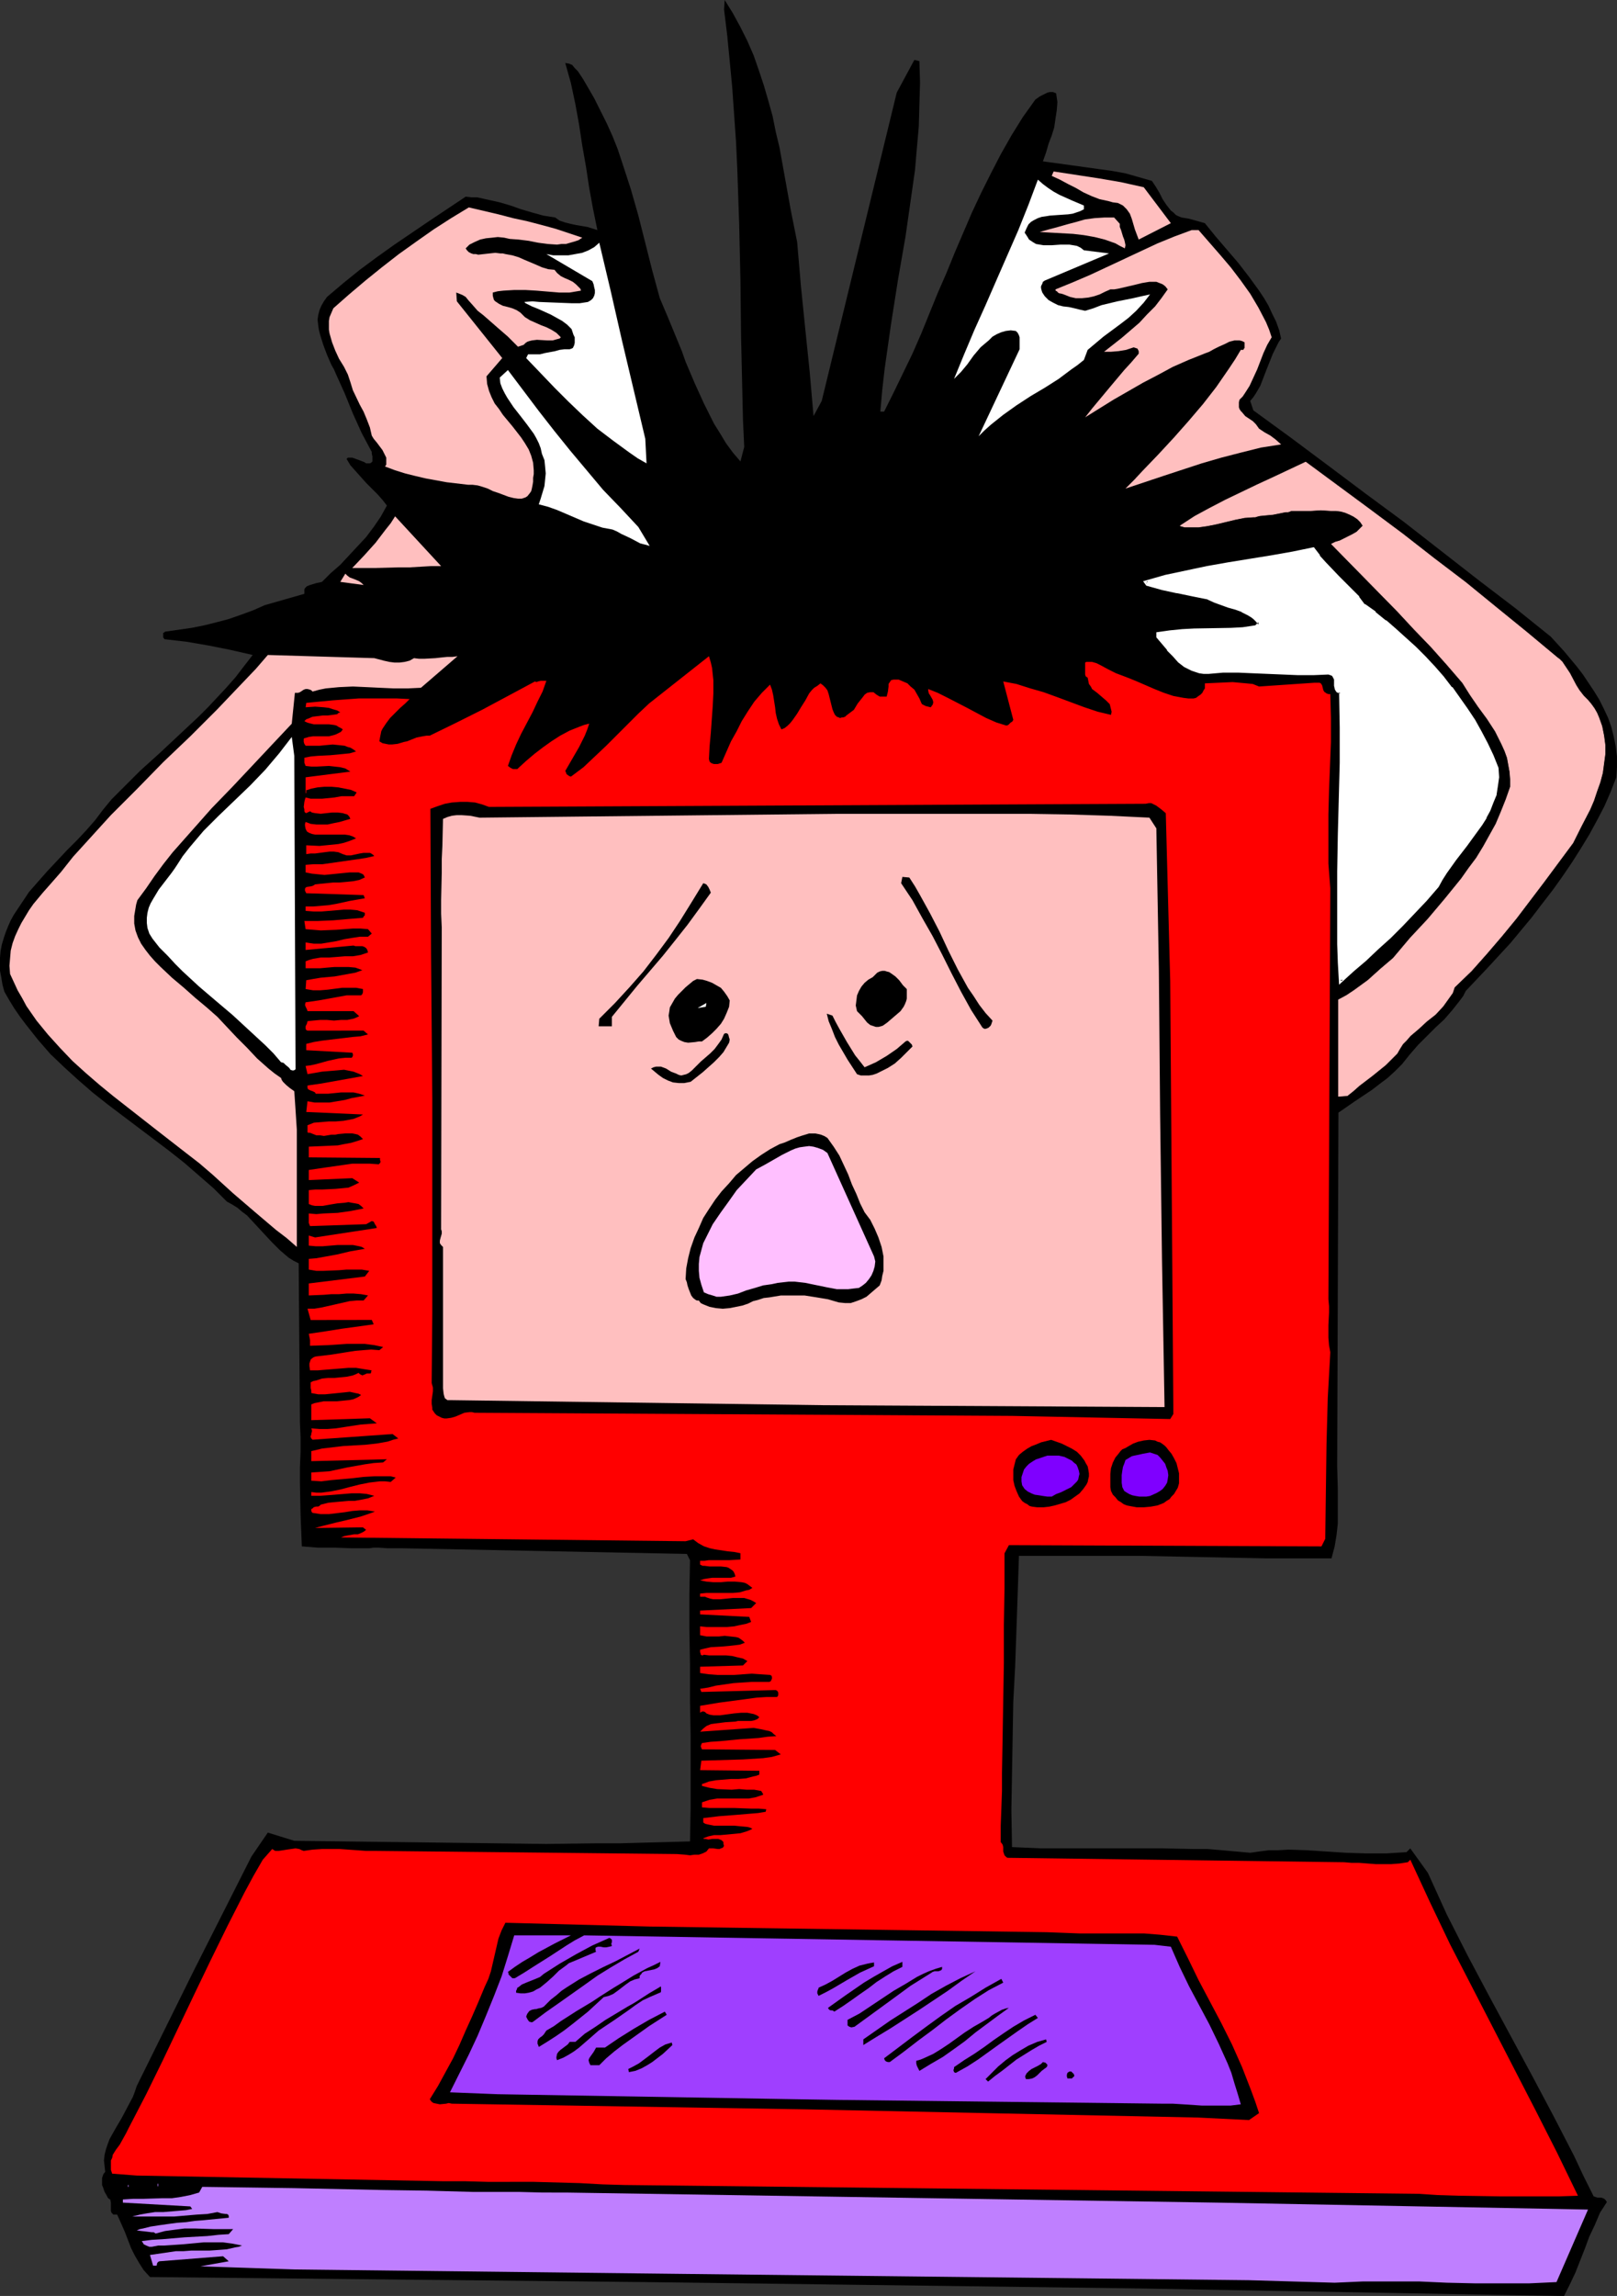 <?xml version="1.0" encoding="UTF-8" standalone="no"?>
<svg
   version="1.0"
   width="109.689mm"
   height="155.711mm"
   id="svg57"
   sodipodi:docname="Computer - Shocked.wmf"
   xmlns:inkscape="http://www.inkscape.org/namespaces/inkscape"
   xmlns:sodipodi="http://sodipodi.sourceforge.net/DTD/sodipodi-0.dtd"
   xmlns="http://www.w3.org/2000/svg"
   xmlns:svg="http://www.w3.org/2000/svg">
  <rect width="100%" height="100%" fill="#333333" stroke="none"/>
  <sodipodi:namedview
     id="namedview57"
     pagecolor="#ffffff"
     bordercolor="#000000"
     borderopacity="0.25"
     inkscape:showpageshadow="2"
     inkscape:pageopacity="0.0"
     inkscape:pagecheckerboard="0"
     inkscape:deskcolor="#d1d1d1"
     inkscape:document-units="mm" />
  <defs
     id="defs1">
    <pattern
       id="WMFhbasepattern"
       patternUnits="userSpaceOnUse"
       width="6"
       height="6"
       x="0"
       y="0" />
  </defs>
  <path
     style="fill:#000000;fill-opacity:1;fill-rule:evenodd;stroke:none"
     d="m 204.377,62.051 0.969,11.311 1.131,11.15 1.131,10.988 0.969,11.15 2.1,-3.878 19.226,-79.018 4.524,-8.403 1.292,0.323 0.162,5.494 -0.162,5.656 -0.162,5.656 -0.485,5.494 -0.485,5.656 -0.808,5.656 -1.616,11.311 -1.939,11.15 -1.777,11.311 -1.616,11.311 -0.646,5.656 -0.485,5.494 h 0.969 l 2.423,-4.848 2.423,-5.009 2.423,-5.009 2.262,-5.171 4.201,-10.342 2.262,-5.171 2.1,-5.171 4.362,-10.18 2.423,-5.171 2.423,-4.848 2.585,-5.009 2.747,-4.848 2.908,-4.686 3.231,-4.525 1.131,-0.808 1.293,-0.646 0.646,-0.323 0.646,-0.162 h 0.808 l 0.808,0.323 0.162,1.131 0.162,1.131 -0.162,2.101 -0.323,2.101 -0.323,2.262 -0.646,2.101 -0.808,2.101 -0.646,2.262 -0.808,2.262 3.554,0.485 3.554,0.485 6.947,0.97 3.554,0.485 3.554,0.646 3.393,0.97 3.393,0.97 0.969,1.454 0.969,1.616 0.808,1.616 0.969,1.454 1.131,1.454 0.646,0.485 0.646,0.646 0.646,0.323 0.808,0.323 0.969,0.162 0.969,0.162 4.039,1.131 2.747,3.393 2.908,3.393 2.908,3.393 2.747,3.555 2.585,3.555 1.292,1.939 1.131,1.939 0.969,2.101 0.969,1.939 0.808,2.262 0.485,2.101 -0.646,0.97 -0.485,0.97 -0.969,1.939 -1.616,4.04 -0.808,2.101 -0.808,2.101 -1.131,1.939 -0.646,0.97 -0.808,0.97 0.808,2.424 9.532,6.948 9.532,7.11 9.694,7.272 9.855,7.272 9.532,7.433 9.532,7.433 9.532,7.272 9.048,7.272 3.393,3.717 3.231,3.878 1.616,2.101 2.908,4.363 1.292,2.101 1.131,2.262 1.131,2.424 0.808,2.262 0.646,2.585 0.485,2.424 0.323,2.585 v 2.747 l -0.162,2.585 -1.454,3.717 -1.616,3.717 -1.939,3.717 -1.939,3.555 -2.262,3.717 -2.262,3.555 -2.423,3.555 -2.423,3.393 -2.747,3.555 -2.585,3.393 -5.493,6.625 -5.816,6.302 -5.655,5.979 -0.646,1.293 -0.969,1.293 -1.777,2.262 -2.1,2.424 -2.262,2.101 -2.262,2.262 -2.262,2.262 -2.1,2.424 -1.939,2.424 -1.777,1.778 -1.939,1.778 -1.939,1.454 -2.1,1.616 -4.362,2.909 -4.201,2.909 -0.323,90.653 0.162,5.979 v 2.909 2.909 2.909 l -0.323,2.909 -0.485,2.909 -0.808,3.07 h -8.401 -8.24 l -8.24,-0.162 -8.078,-0.162 -16.318,-0.323 h -8.078 -8.078 -14.702 l -0.323,9.695 -0.323,9.372 -0.323,9.211 -0.485,9.211 -0.162,9.211 -0.162,9.049 -0.162,9.372 0.162,9.534 3.716,0.162 3.716,0.162 h 7.755 15.672 7.755 l 7.755,0.162 h 3.716 l 3.716,0.323 3.716,0.323 3.554,0.323 2.262,-0.323 2.423,-0.323 h 2.423 l 2.585,-0.162 4.847,0.162 5.008,0.323 5.008,0.323 5.17,0.162 h 5.17 l 2.585,-0.162 2.585,-0.162 0.969,-0.97 4.524,6.302 2.423,5.333 2.423,5.333 5.332,10.503 5.493,10.342 5.493,10.18 5.493,10.18 5.493,10.342 5.332,10.342 2.423,5.171 2.585,5.171 0.485,0.162 0.485,0.162 h 0.485 0.485 l 0.485,0.162 0.323,0.162 0.323,0.323 0.323,0.485 -1.777,2.747 -1.292,3.07 -1.454,3.07 -1.131,3.07 -2.423,6.14 -1.454,3.07 -1.454,2.909 -10.663,-0.162 -99.361,-1.778 -125.858,-1.616 -126.666,-1.293 -1.616,-1.778 -1.131,-1.778 -1.131,-1.939 -0.969,-1.939 -0.808,-2.101 -0.808,-2.101 -1.939,-4.363 h -0.485 -0.485 l -0.162,-0.162 -0.323,-0.323 -0.162,-0.485 v -0.646 -0.808 -0.646 l -0.162,-0.808 -0.323,-0.162 -0.323,-0.323 -0.323,-0.646 -0.485,-0.808 -0.323,-0.97 -0.323,-0.808 v -0.97 -0.808 l 0.323,-0.97 0.485,-0.646 -0.162,-1.454 -0.162,-1.454 0.162,-1.454 0.323,-1.293 0.485,-1.454 0.485,-1.293 1.454,-2.585 1.616,-2.747 1.454,-2.747 1.454,-2.747 0.485,-1.293 0.485,-1.454 14.541,-29.41 14.864,-29.41 4.201,-6.14 6.786,2.101 26.012,0.323 12.925,0.162 12.925,0.162 12.763,0.162 12.602,-0.162 h 6.139 l 5.978,-0.162 6.139,-0.162 5.978,-0.162 0.162,-8.726 v -9.049 -9.049 l -0.162,-9.211 v -9.211 l -0.162,-9.211 v -8.888 l 0.162,-8.726 -0.808,-1.616 -72.865,-1.454 h -0.808 -1.939 -1.131 l -2.262,-0.162 h -1.293 l -1.131,0.162 h -4.524 l -4.362,-0.162 h -4.362 l -4.039,-0.323 -0.162,-4.04 -0.162,-4.04 -0.162,-8.08 v -4.04 l 0.162,-4.04 v -3.717 l -0.162,-3.717 -0.323,-40.883 -1.293,-0.646 -1.293,-0.808 -1.131,-0.97 -1.131,-0.97 -2.1,-2.101 -2.1,-2.262 -2.1,-2.262 -2.1,-2.262 -1.293,-0.97 -1.131,-0.97 -1.293,-0.808 -1.454,-0.808 -3.393,-3.393 -3.716,-3.232 -3.716,-3.232 -3.878,-3.07 -7.917,-5.979 -7.917,-5.979 -3.878,-3.07 -3.716,-3.232 -3.554,-3.232 -3.554,-3.393 -3.231,-3.717 -3.07,-3.878 -1.454,-1.939 -1.454,-2.101 -1.293,-2.101 -1.293,-2.262 -0.485,-1.778 -0.323,-1.939 L 0,248.85 v -1.778 -1.616 l 0.162,-1.778 0.323,-1.616 0.485,-1.616 0.485,-1.454 0.646,-1.616 0.646,-1.454 0.808,-1.454 1.939,-2.909 1.939,-2.909 2.262,-2.585 2.423,-2.747 5.008,-5.332 2.585,-2.585 2.423,-2.585 2.262,-2.585 1.939,-2.585 2.262,-2.747 2.423,-2.424 4.847,-4.848 5.008,-4.525 5.008,-4.686 5.008,-4.686 2.423,-2.424 4.685,-5.009 2.423,-2.747 2.1,-2.747 2.262,-2.909 -5.655,-1.293 -5.655,-1.131 -5.655,-0.97 -5.655,-0.646 -0.323,-0.485 v -0.485 -0.646 l 0.323,-0.162 0.162,-0.162 3.393,-0.485 3.393,-0.485 3.231,-0.646 3.231,-0.808 3.07,-0.808 3.231,-1.131 3.07,-1.131 2.908,-1.293 10.178,-2.909 v -0.485 -0.323 -0.323 l 0.162,-0.323 0.485,-0.485 0.808,-0.323 1.616,-0.485 0.808,-0.162 0.646,-0.162 2.262,-2.262 2.423,-2.101 4.362,-4.686 2.262,-2.424 1.939,-2.585 1.777,-2.585 1.616,-2.909 -1.131,-1.454 -1.293,-1.454 -2.908,-2.909 -2.747,-3.07 -1.293,-1.454 -0.969,-1.616 0.323,-0.323 h 0.485 0.646 l 0.485,0.162 1.293,0.485 1.293,0.485 0.485,0.323 h 0.646 0.323 l 0.323,-0.162 0.323,-0.323 v -0.485 -0.808 l -0.162,-0.646 v -0.485 l -1.293,-2.424 -1.293,-2.424 -2.262,-5.009 -2.1,-5.171 -2.262,-5.009 -0.485,-1.131 -0.646,-1.131 -1.131,-2.585 -0.969,-2.585 -0.808,-2.585 -0.323,-1.293 -0.162,-1.131 -0.162,-1.454 0.162,-1.131 0.323,-1.293 0.485,-1.131 0.646,-1.131 0.808,-1.131 4.201,-3.555 4.201,-3.393 4.362,-3.232 4.524,-3.232 9.048,-6.14 9.209,-6.14 1.454,0.162 h 1.454 l 2.908,0.646 2.908,0.646 2.747,0.808 2.747,0.97 2.747,0.808 2.908,0.808 3.07,0.485 1.131,0.808 1.454,0.485 1.292,0.323 1.454,0.323 2.908,0.485 2.585,0.808 -1.131,-5.494 -0.969,-5.333 -0.808,-5.333 -0.969,-5.494 -0.808,-5.333 -0.969,-5.333 -1.131,-5.333 -1.454,-5.171 0.969,0.162 0.808,0.323 0.646,0.808 0.808,0.808 1.293,1.939 1.131,1.939 1.777,3.07 1.616,3.232 1.616,3.232 1.454,3.232 1.292,3.232 1.131,3.393 2.262,6.948 1.939,6.787 3.554,14.058 1.939,7.11 2.262,5.333 2.262,5.494 1.131,2.747 0.969,2.747 2.262,5.333 2.423,5.333 1.292,2.585 1.293,2.585 1.616,2.585 1.454,2.424 1.777,2.424 1.939,2.262 0.969,-3.717 -0.323,-6.948 -0.162,-7.11 -0.323,-14.22 -0.162,-14.382 -0.323,-14.382 -0.485,-14.22 -0.323,-6.948 -0.485,-6.948 -0.485,-6.948 -0.646,-6.787 L 186.444,9.049 185.636,2.424 185.798,0 v 0 l 2.1,3.393 1.939,3.555 1.777,3.555 1.616,3.717 1.292,3.717 1.293,3.878 1.131,3.878 1.131,4.04 0.808,4.04 0.969,4.04 1.454,8.08 1.454,8.08 z"
     id="path1" />
  <path
     style="fill:#ffbfbf;fill-opacity:1;fill-rule:evenodd;stroke:none"
     d="m 293.237,47.993 6.947,9.211 -8.24,4.201 -0.485,-1.293 -0.485,-1.293 -0.808,-2.747 -0.485,-1.293 -0.808,-1.131 -0.485,-0.485 -0.485,-0.485 -0.646,-0.323 -0.646,-0.323 -1.292,-0.162 -1.131,-0.323 -2.262,-0.485 -2.1,-0.808 -2.1,-0.97 -1.939,-1.131 -1.939,-0.97 -2.1,-1.131 -2.1,-0.97 0.485,-1.131 11.633,1.778 5.655,0.97 z"
     id="path2" />
  <path
     style="fill:#ffffff;fill-opacity:1;fill-rule:evenodd;stroke:none"
     d="m 277.889,52.679 v 0.97 l -0.969,0.485 -0.969,0.323 -0.969,0.323 -1.131,0.162 -2.423,0.162 -2.262,0.162 -0.969,0.162 -1.131,0.162 -0.969,0.323 -0.969,0.485 -0.808,0.485 -0.646,0.646 -0.485,0.97 -0.485,1.131 0.646,0.97 0.485,0.808 0.969,0.646 0.808,0.485 0.969,0.162 0.969,0.162 h 2.1 l 2.262,-0.162 h 2.262 l 0.969,0.162 0.969,0.162 0.969,0.485 0.808,0.646 6.463,0.808 -16.479,6.948 -0.485,0.323 -0.162,0.485 -0.323,0.646 v 0.485 l 0.162,0.646 0.162,0.485 0.323,0.485 0.323,0.485 0.485,0.485 0.485,0.485 1.131,0.646 1.292,0.646 1.293,0.323 1.454,0.162 1.454,0.323 1.292,0.323 1.454,0.323 2.1,-0.646 2.1,-0.808 4.039,-0.97 4.039,-0.808 2.1,-0.485 2.262,-0.485 -1.616,2.101 -1.939,2.101 -1.939,1.778 -2.1,1.616 -4.362,3.232 -4.039,3.393 -0.969,2.585 -1.616,1.293 -1.616,1.131 -3.231,2.424 -3.554,2.262 -3.554,2.101 -3.716,2.424 -3.393,2.424 -3.231,2.585 -1.616,1.454 -1.454,1.454 10.502,-22.3 V 88.875 88.229 86.936 86.451 l -0.162,-0.485 -0.323,-0.646 -0.485,-0.485 -1.293,-0.162 -1.292,0.162 -1.131,0.323 -1.131,0.485 -1.131,0.646 -0.969,0.97 -0.969,0.808 -1.131,0.97 -1.777,2.101 -1.616,2.262 -1.616,1.939 -0.969,0.97 -0.808,0.808 2.585,-6.302 2.585,-6.14 2.908,-6.464 2.747,-6.302 5.655,-12.927 2.585,-6.464 2.423,-6.464 1.293,1.131 1.292,0.97 1.454,0.97 1.454,0.808 3.231,1.454 z"
     id="path3" />
  <path
     style="fill:#ffbfbf;fill-opacity:1;fill-rule:evenodd;stroke:none"
     d="m 132.805,88.875 -1.292,-1.293 -1.293,-1.293 -2.423,-2.101 -2.585,-2.262 -1.292,-1.131 -1.454,-1.131 -1.131,-1.293 -1.293,-1.454 -0.646,-0.808 -0.808,-0.485 -0.808,-0.323 -0.808,-0.323 0.162,2.262 11.633,14.543 -4.039,4.686 0.162,1.939 0.485,1.777 0.646,1.616 0.808,1.616 1.131,1.454 0.969,1.454 2.423,2.909 2.262,2.909 0.969,1.454 0.969,1.616 0.646,1.616 0.485,1.778 0.162,1.939 v 0.97 l -0.162,0.97 v 0.97 l -0.162,0.97 -0.162,0.808 -0.162,0.646 -0.323,0.485 -0.646,0.808 -0.485,0.323 -0.485,0.162 -0.485,0.162 h -0.969 l -1.131,-0.162 -1.293,-0.323 -1.292,-0.485 -1.293,-0.485 -1.454,-0.485 -1.292,-0.646 -1.454,-0.485 -1.131,-0.323 -1.293,-0.162 h -1.131 l -5.493,-0.646 -5.332,-0.97 -2.747,-0.646 -2.585,-0.646 -2.585,-0.808 -2.585,-0.97 0.323,-0.485 v -0.646 -0.646 -0.485 l -0.485,-0.97 -0.485,-0.97 -1.454,-1.939 -0.808,-0.97 -0.485,-0.808 -0.485,-2.101 -0.808,-2.101 -0.808,-1.939 -0.969,-1.778 -1.777,-3.717 -0.646,-2.101 -0.646,-1.939 -0.969,-1.939 -1.293,-2.101 -0.969,-2.101 -0.808,-2.101 -0.646,-2.262 -0.162,-0.97 v -1.131 -1.131 l 0.162,-0.97 0.485,-1.131 0.485,-1.131 4.039,-3.555 4.201,-3.555 4.201,-3.393 4.362,-3.393 4.524,-3.232 4.362,-3.07 4.524,-2.909 4.524,-2.747 7.593,1.778 3.716,0.97 3.716,0.808 3.716,0.97 3.554,0.97 3.393,1.131 3.393,1.131 -0.969,0.646 -0.969,0.323 -1.131,0.323 -1.131,0.323 h -1.131 l -1.131,0.162 -2.423,-0.162 -2.423,-0.323 -2.423,-0.485 -2.585,-0.323 -2.262,-0.162 -1.454,-0.323 -1.616,-0.162 -1.454,0.162 -1.616,0.162 -1.454,0.323 -1.454,0.646 -1.292,0.646 -0.969,0.97 0.323,0.485 0.485,0.485 0.646,0.323 0.485,0.162 h 0.646 l 0.646,0.162 1.454,-0.162 2.908,-0.323 1.292,0.162 h 0.646 l 0.646,0.162 1.777,0.323 1.616,0.485 1.454,0.646 3.07,1.293 1.454,0.646 1.616,0.485 1.616,0.162 0.646,0.808 0.969,0.808 0.969,0.485 1.131,0.485 0.969,0.485 0.808,0.646 0.808,0.808 0.323,0.323 0.162,0.485 -2.908,0.485 h -2.747 l -5.816,-0.485 -2.747,-0.162 h -2.908 l -2.747,0.162 -1.454,0.162 -1.293,0.323 v 0.808 l 0.162,0.646 0.162,0.485 0.323,0.323 0.485,0.323 0.485,0.323 0.969,0.485 1.293,0.323 1.131,0.323 1.131,0.485 0.485,0.323 0.485,0.323 1.131,1.131 1.292,0.808 2.908,1.293 1.292,0.485 1.293,0.646 1.292,0.808 1.131,1.131 -0.323,0.323 -0.646,0.162 -1.131,0.323 h -1.293 l -2.747,-0.162 -1.293,0.162 -0.646,0.162 -0.485,0.162 -0.485,0.323 -0.485,0.485 z"
     id="path4" />
  <path
     style="fill:#ffffff;fill-opacity:1;fill-rule:evenodd;stroke:none"
     d="m 135.39,90.814 h 1.616 1.454 l 1.293,-0.323 2.585,-0.485 1.131,-0.323 1.293,-0.162 h 1.292 l 0.485,-0.162 0.323,-0.162 0.323,-0.646 0.162,-0.646 v -0.646 -0.808 l -0.323,-0.646 -0.485,-1.454 -1.131,-1.131 -1.293,-0.97 -1.454,-0.808 -1.454,-0.808 -3.231,-1.454 -1.616,-0.646 -1.616,-0.808 -0.323,-0.323 2.1,-0.162 1.777,0.162 4.039,0.162 4.201,0.162 h 2.1 l 2.1,-0.323 0.808,-0.485 0.485,-0.485 0.323,-0.646 0.162,-0.646 v -0.808 l -0.162,-0.646 -0.162,-0.808 -0.323,-0.808 -11.794,-6.948 1.777,0.323 h 1.939 1.939 l 1.777,-0.323 1.777,-0.323 1.616,-0.646 1.454,-0.808 1.292,-1.131 1.454,6.14 1.454,6.14 2.908,12.766 5.978,25.208 0.323,6.302 -2.262,-1.293 -2.1,-1.454 -4.201,-3.07 -4.039,-3.07 -3.716,-3.393 -3.716,-3.555 -3.554,-3.555 -3.554,-3.717 -3.716,-3.878 z"
     id="path5" />
  <path
     style="fill:#ffbfbf;fill-opacity:1;fill-rule:evenodd;stroke:none"
     d="m 287.098,57.365 v 0.808 l 0.323,0.808 0.485,1.616 0.323,0.808 0.162,0.646 0.162,0.808 -0.162,0.808 -1.293,-0.646 -1.131,-0.646 -2.747,-0.97 -2.585,-0.646 -2.747,-0.485 -2.747,-0.323 -2.908,-0.162 -2.908,-0.162 -2.747,-0.162 2.262,-0.646 2.423,-0.646 2.262,-0.646 2.423,-0.646 2.262,-0.646 2.423,-0.323 2.585,-0.162 h 1.292 1.131 z"
     id="path6" />
  <path
     style="fill:#ffbfbf;fill-opacity:1;fill-rule:evenodd;stroke:none"
     d="m 307.293,58.981 5.493,6.302 2.747,3.232 2.585,3.393 2.423,3.393 2.1,3.555 1.939,3.717 0.808,1.939 0.646,1.939 -1.131,1.939 -0.969,2.101 -0.808,2.101 -0.808,2.101 -0.969,2.101 -0.969,2.101 -1.131,1.778 -0.646,0.97 -0.808,0.808 -0.162,0.646 v 0.646 0.646 l 0.162,0.485 0.323,0.485 0.323,0.323 0.808,0.97 0.969,0.646 0.969,0.646 0.808,0.808 0.808,1.131 1.454,0.97 1.454,0.808 1.293,0.97 1.454,1.293 -5.17,0.808 -5.17,1.293 -5.008,1.293 -5.008,1.454 -9.855,3.232 -9.694,3.232 2.262,-2.262 2.1,-2.262 4.039,-4.201 4.039,-4.363 3.716,-4.201 3.716,-4.363 3.393,-4.363 3.231,-4.686 1.616,-2.424 1.454,-2.424 h 0.323 0.323 l 0.162,-0.323 0.162,-0.162 v -0.808 -0.646 l -0.646,-0.323 -0.646,-0.162 h -0.646 -0.646 l -1.292,0.323 -1.293,0.646 -1.454,0.646 -1.292,0.646 -1.131,0.646 -1.293,0.485 -4.039,1.616 -4.039,1.778 -3.878,2.101 -3.716,1.939 -7.593,4.363 -7.27,4.525 1.777,-2.262 1.616,-1.939 3.231,-3.878 3.393,-4.04 1.777,-1.939 1.939,-2.262 v -0.485 -0.162 l -0.323,-0.646 -0.485,-0.162 -0.485,-0.162 -0.969,0.323 -0.969,0.323 -1.939,0.323 -1.939,0.162 h -1.777 l 4.524,-3.555 2.262,-1.939 2.262,-1.939 1.939,-2.101 2.1,-2.101 1.616,-2.101 1.616,-2.262 -0.646,-0.808 -0.646,-0.485 -0.808,-0.323 -0.808,-0.323 h -0.808 -0.969 l -1.939,0.323 -1.939,0.485 -2.1,0.485 -2.1,0.485 -0.969,0.162 h -0.969 l -1.454,0.646 -1.293,0.646 -1.454,0.485 -1.454,0.323 -1.616,0.162 h -1.616 l -1.454,-0.323 -1.616,-0.646 -0.485,-0.162 -0.808,-0.162 -0.485,-0.485 -0.323,-0.162 v -0.323 l 4.362,-1.778 4.524,-1.939 17.287,-8.08 4.362,-1.778 4.362,-1.616 z"
     id="path7" />
  <path
     style="fill:#ffbfbf;fill-opacity:1;fill-rule:evenodd;stroke:none"
     d="m 137.652,64.798 1.292,0.162 z"
     id="path8" />
  <path
     style="fill:#000000;fill-opacity:1;fill-rule:evenodd;stroke:none"
     d="m 160.109,67.707 h 0.323 v 0.323 h -0.323 z"
     id="path9" />
  <path
     style="fill:#ffffff;fill-opacity:1;fill-rule:evenodd;stroke:none"
     d="m 163.663,135.09 2.908,4.848 -1.131,-0.323 -1.292,-0.323 -2.423,-1.293 -2.423,-1.131 -1.131,-0.646 -1.131,-0.485 -2.585,-0.485 -2.423,-0.808 -2.423,-0.808 -2.262,-0.97 -4.524,-1.939 -2.262,-0.808 -2.423,-0.646 0.485,-1.454 0.485,-1.616 0.485,-1.616 0.162,-1.616 0.162,-1.616 -0.162,-1.778 -0.162,-1.616 -0.646,-1.616 -0.323,-1.454 -0.485,-1.293 -0.646,-1.293 -0.646,-1.131 -1.777,-2.424 -1.616,-2.101 -1.777,-2.262 -1.616,-2.424 -0.646,-1.131 -0.646,-1.293 -0.485,-1.293 -0.162,-1.454 2.1,-1.939 7.917,10.503 4.039,5.171 4.039,5.009 4.201,5.009 4.201,5.009 4.524,4.686 z"
     id="path10" />
  <path
     style="fill:#ffbfbf;fill-opacity:1;fill-rule:evenodd;stroke:none"
     d="m 113.094,145.109 h -2.585 l -2.747,0.162 -2.747,0.162 h -2.908 l -5.978,0.162 h -2.908 -2.908 l 3.07,-3.232 2.908,-3.232 2.585,-3.393 1.293,-1.616 1.131,-1.778 z"
     id="path11" />
  <path
     style="fill:#ffbfbf;fill-opacity:1;fill-rule:evenodd;stroke:none"
     d="m 93.222,149.957 -5.978,-0.808 1.293,-2.101 0.485,0.485 0.646,0.485 1.293,0.485 1.131,0.485 0.646,0.485 z"
     id="path12" />
  <path
     style="fill:#ffbfbf;fill-opacity:1;fill-rule:evenodd;stroke:none"
     d="m 95.969,168.701 2.423,0.646 1.454,0.323 1.293,0.162 h 1.292 l 1.293,-0.162 1.292,-0.323 1.131,-0.646 1.292,0.162 h 1.293 l 2.908,-0.162 1.454,-0.162 1.616,-0.162 h 1.292 l 1.293,-0.162 -9.371,8.08 -3.393,0.162 h -3.554 l -3.554,-0.162 -3.393,-0.162 -3.554,-0.162 -3.554,0.162 -3.393,0.323 -1.616,0.323 -1.777,0.485 -0.323,-0.323 -0.323,-0.162 -0.646,-0.162 h -0.485 l -0.485,0.162 -0.485,0.323 -0.485,0.323 -0.485,0.162 h -0.808 l -0.808,7.918 -5.17,5.494 -5.008,5.333 -5.17,5.494 -5.17,5.332 -5.008,5.656 -5.008,5.656 -2.423,3.07 -2.262,3.07 -2.1,3.07 -2.262,3.07 -0.323,1.131 -0.162,0.97 -0.162,0.97 -0.162,0.97 v 1.939 l 0.323,1.778 0.646,1.778 0.808,1.616 1.131,1.616 1.131,1.454 1.293,1.454 1.454,1.454 2.908,2.747 3.07,2.585 1.454,1.293 1.454,1.293 2.908,2.424 2.747,2.424 2.423,2.585 2.585,2.747 2.585,2.585 2.585,2.747 2.908,2.585 1.616,1.293 1.616,1.131 0.162,0.485 0.323,0.485 0.808,0.808 0.969,0.808 1.131,0.808 0.323,4.848 0.323,5.009 v 5.009 5.009 10.019 5.009 5.009 l -2.585,-2.262 -2.747,-2.101 -5.332,-4.525 -5.655,-4.848 -5.332,-4.848 -3.393,-2.909 -3.554,-2.747 -7.27,-5.656 -7.432,-5.817 -3.716,-2.909 -3.554,-2.909 -3.554,-3.07 -3.393,-3.07 -3.231,-3.393 -3.07,-3.393 -2.908,-3.555 -2.585,-3.717 -1.131,-2.101 -1.131,-1.939 -0.969,-2.101 -0.969,-2.101 -0.162,-2.101 0.162,-1.939 0.162,-1.939 0.485,-1.939 0.646,-1.778 0.808,-1.778 0.808,-1.616 0.969,-1.616 0.969,-1.616 1.131,-1.616 2.423,-2.909 2.423,-2.747 2.262,-2.585 3.07,-3.878 3.231,-3.555 3.231,-3.555 3.231,-3.555 6.786,-6.787 6.624,-6.787 6.947,-6.625 6.786,-6.787 6.624,-6.948 3.393,-3.555 3.07,-3.555 z"
     id="path13" />
  <path
     style="fill:#ff0000;fill-opacity:1;fill-rule:evenodd;stroke:none"
     d="m 181.759,194.556 0.162,0.646 0.323,0.323 0.323,0.162 0.485,0.162 h 0.969 l 0.969,-0.323 2.423,-5.494 1.454,-2.585 1.293,-2.585 1.616,-2.585 1.616,-2.424 1.939,-2.262 2.1,-2.101 0.485,1.293 0.323,1.454 0.485,3.07 0.162,1.454 0.323,1.454 0.485,1.454 0.646,1.293 0.808,-0.323 0.808,-0.646 0.646,-0.646 0.646,-0.808 1.131,-1.616 0.969,-1.616 1.131,-1.778 0.969,-1.778 0.646,-0.808 0.646,-0.646 0.808,-0.485 0.808,-0.646 0.646,0.485 0.646,0.646 0.485,0.646 0.323,0.97 0.485,1.939 0.485,1.939 0.323,0.808 0.323,0.646 0.485,0.485 0.485,0.162 0.323,0.162 0.485,-0.162 h 0.323 l 0.485,-0.162 0.323,-0.323 0.646,-0.485 0.646,-0.485 0.646,-0.485 0.969,-1.616 1.293,-1.616 0.485,-0.646 0.646,-0.485 0.808,-0.162 h 0.485 0.323 l 0.808,0.646 0.808,0.485 h 0.808 0.969 l 0.162,-0.646 0.162,-0.646 0.162,-1.293 v -0.646 l 0.323,-0.485 0.323,-0.485 0.646,-0.162 h 1.293 l 1.131,0.485 1.131,0.485 0.808,0.808 0.969,0.808 0.646,1.131 0.646,1.131 0.485,1.131 0.162,0.323 0.323,0.162 0.646,0.323 0.646,0.162 0.646,0.162 0.323,-0.485 0.162,-0.162 0.162,-0.646 -0.162,-0.646 -0.646,-1.131 -0.323,-0.485 -0.162,-0.646 v -0.485 l 2.423,0.97 2.585,1.293 5.008,2.585 4.847,2.585 2.585,1.131 2.585,0.808 0.485,-0.162 0.485,-0.485 0.162,-0.162 0.323,-0.162 0.323,-0.485 -2.585,-9.857 3.393,0.646 3.554,1.131 3.393,0.97 3.554,1.293 6.947,2.585 3.393,1.131 3.393,0.808 0.162,-0.808 -0.162,-0.646 -0.162,-0.646 -0.162,-0.646 -0.485,-0.485 -0.485,-0.485 -1.131,-0.97 -1.131,-0.97 -1.293,-0.97 -0.323,-0.646 -0.485,-0.646 -0.162,-0.808 -0.162,-0.808 -0.485,-0.323 -0.162,-0.485 v -1.131 -0.485 -0.646 -0.323 -0.485 l 0.323,-0.162 h 0.485 0.969 l 1.131,0.323 0.969,0.485 2.1,1.131 0.969,0.485 0.969,0.485 2.585,0.97 2.423,0.97 4.847,2.101 2.423,0.97 2.423,0.808 2.585,0.485 1.293,0.162 h 1.293 l 0.646,-0.162 0.646,-0.485 0.485,-0.323 0.485,-0.485 0.323,-0.646 0.323,-0.485 v -0.646 -0.646 l 3.554,-0.162 3.554,-0.162 1.777,0.162 1.777,0.162 1.616,0.162 1.616,0.646 14.218,-0.97 h 0.485 0.485 0.323 l 0.323,0.162 0.323,0.485 0.162,0.646 0.162,0.646 0.323,0.485 0.323,0.162 0.162,0.162 0.485,0.162 h 0.485 l 0.162,6.14 v 6.14 l -0.485,12.443 -0.162,6.14 v 6.302 6.302 l 0.485,6.302 -0.485,105.357 0.162,1.778 v 1.616 l -0.162,3.232 v 1.616 1.616 l 0.162,1.939 0.323,1.778 -0.323,5.817 -0.323,5.817 -0.323,11.958 -0.162,11.958 -0.162,12.281 -0.969,1.939 -80.135,-0.323 -1.131,2.101 v 9.049 l -0.162,9.372 v 9.695 l -0.162,9.534 -0.162,9.534 -0.162,9.211 v 4.525 l -0.162,4.525 -0.162,4.363 v 4.201 l 0.485,0.646 0.162,0.646 v 1.131 l 0.162,0.485 0.162,0.485 0.485,0.485 0.323,0.162 h 0.323 l 85.952,1.131 1.939,0.162 h 1.939 l 4.201,0.323 h 1.939 2.1 l 2.1,-0.162 2.1,-0.323 0.646,-0.646 5.008,10.827 5.17,10.827 5.493,10.665 5.493,10.665 5.493,10.665 5.493,10.665 5.493,10.827 5.332,10.988 -4.847,0.162 h -5.17 -10.34 l -10.34,-0.162 -5.17,-0.162 -4.847,-0.323 -203.731,-2.262 -5.655,-0.162 -5.816,-0.323 -11.794,-0.323 H 125.05 l -5.816,-0.162 h -5.655 l -78.52,-1.454 -6.301,-0.485 -0.323,-0.97 v -0.808 -0.808 -0.808 l 0.323,-0.646 0.162,-0.808 0.808,-1.293 0.969,-1.293 0.808,-1.454 0.808,-1.454 0.646,-1.293 4.524,-8.726 4.201,-8.564 8.24,-17.29 4.201,-8.726 4.201,-8.564 4.362,-8.564 2.262,-4.201 2.423,-4.201 2.423,-2.747 0.485,0.323 0.323,0.162 h 0.808 l 1.131,-0.162 0.969,-0.162 1.131,-0.162 1.131,-0.162 0.969,0.162 0.646,0.323 0.485,0.162 2.262,-0.323 2.423,-0.162 h 2.262 2.262 l 4.524,0.323 2.262,0.162 h 2.262 l 77.389,0.808 2.1,0.162 1.293,0.162 1.131,-0.162 h 1.131 l 0.969,-0.323 0.969,-0.485 0.646,-0.808 h 1.131 l 1.131,0.162 h 0.485 l 0.323,-0.162 0.485,-0.162 0.323,-0.485 -0.162,-0.485 v -0.485 l -0.323,-0.323 -0.162,-0.162 -0.808,-0.323 h -0.808 -0.808 l -0.969,0.162 -0.646,-0.162 h -0.485 l -0.162,-0.162 1.293,-0.485 1.454,-0.323 h 1.616 l 1.777,-0.162 1.777,-0.162 1.616,-0.162 1.616,-0.485 0.808,-0.323 0.646,-0.323 -0.646,-0.323 -0.646,-0.162 -1.777,-0.162 -1.616,-0.162 h -3.554 -1.616 l -1.616,-0.323 -0.646,-0.162 -0.485,-0.323 v -1.131 l 4.039,-0.485 2.1,-0.162 2.1,-0.162 3.878,-0.323 1.939,-0.162 1.939,-0.323 0.162,-0.646 -1.939,-0.162 h -1.939 l -4.201,-0.162 h -4.362 -2.1 l -1.939,-0.162 v -1.293 l 0.969,-0.323 0.969,-0.323 1.939,-0.323 h 1.939 4.039 2.1 l 1.777,-0.323 0.969,-0.323 0.969,-0.323 v -0.162 l -0.485,-0.808 -1.777,-0.323 h -1.939 l -1.939,-0.162 -1.939,0.162 -3.716,-0.162 -1.939,-0.323 -1.939,-0.485 v -0.485 l 0.969,-0.323 0.808,-0.323 1.777,-0.323 1.939,-0.162 1.939,-0.162 h 1.939 l 1.939,-0.162 1.777,-0.485 0.808,-0.162 0.808,-0.323 v -0.97 l -15.187,-0.162 0.323,-2.424 5.332,-0.162 5.332,-0.162 2.585,-0.162 2.585,-0.162 2.262,-0.323 2.262,-0.646 -1.454,-1.131 -18.741,-0.162 -0.162,-0.323 -0.162,-0.485 0.162,-0.485 0.162,-0.323 2.262,-0.323 2.423,-0.162 5.008,-0.485 4.847,-0.323 2.262,-0.323 2.262,-0.162 -0.646,-0.485 -0.485,-0.485 -0.646,-0.323 -0.808,-0.162 -1.454,-0.323 -1.777,-0.323 -13.733,0.97 0.485,-0.485 0.323,-0.323 0.808,-0.646 1.131,-0.485 1.131,-0.162 2.585,-0.323 2.585,-0.162 0.646,-0.162 h 1.777 0.808 0.808 l 0.808,-0.162 0.808,-0.323 0.485,-0.485 -0.646,-0.485 -0.808,-0.323 -0.808,-0.162 -0.808,-0.162 h -1.616 l -1.777,0.162 -3.554,0.485 h -1.777 l -0.969,-0.162 -0.808,-0.323 -0.323,-0.323 -0.323,-0.162 h -0.485 l -0.485,0.323 v -1.778 l 4.847,-0.808 2.423,-0.323 2.423,-0.323 2.423,-0.323 2.423,-0.323 2.585,-0.162 h 2.585 l 0.162,-0.162 0.162,-0.323 v -0.646 l -0.162,-0.323 -0.162,-0.162 -0.323,-0.162 h -0.323 l -18.741,0.485 -0.323,-0.808 2.1,-0.323 1.939,-0.485 2.262,-0.323 2.262,-0.323 4.685,-0.323 h 2.262 2.262 l 0.323,-0.162 0.323,-0.646 v -0.162 -0.323 l -0.162,-0.323 -0.323,-0.162 -2.423,-0.162 -2.262,-0.162 -4.524,0.323 h -4.362 l -2.1,-0.162 -2.262,-0.323 v -1.616 l 10.986,-0.323 1.131,-1.131 -1.131,-0.646 -1.454,-0.323 -1.293,-0.323 -1.616,-0.162 h -2.908 -1.454 l -1.292,-0.162 -0.323,0.162 h -0.162 l -0.323,-0.162 v -0.162 l -0.162,-0.485 v -0.646 l 1.292,-0.323 1.454,-0.323 2.908,-0.162 1.777,-0.162 1.454,-0.162 1.293,-0.162 1.292,-0.485 -0.485,-0.485 -0.646,-0.485 -0.485,-0.323 -0.646,-0.162 -1.454,-0.162 -1.454,-0.162 -1.454,0.162 h -1.616 -1.616 l -1.616,-0.323 v -2.262 l 1.616,0.162 h 1.777 3.554 l 1.777,-0.162 1.454,-0.323 1.616,-0.323 1.293,-0.485 -0.485,-1.293 -12.602,-0.646 v -0.97 l 13.087,-0.646 1.292,-1.293 -0.808,-0.485 -0.646,-0.323 -1.616,-0.485 h -1.454 -1.454 l -1.616,0.162 -1.616,0.162 h -1.777 l -0.808,-0.162 -0.969,-0.323 -0.323,-0.162 h -0.485 -0.323 -0.485 v -0.808 l 1.616,-0.162 h 3.231 1.777 1.777 l 1.777,-0.162 1.616,-0.485 0.808,-0.162 0.808,-0.485 -0.646,-0.485 -0.646,-0.485 -0.646,-0.323 -0.808,-0.162 -1.777,-0.162 h -1.777 l -1.777,0.162 h -1.939 l -1.777,-0.162 -0.808,-0.162 -0.808,-0.162 0.969,-0.323 0.969,-0.162 1.131,-0.162 h 1.292 2.423 1.131 l 1.131,-0.323 -0.162,-0.646 -0.323,-0.646 -0.323,-0.323 -0.485,-0.323 -0.485,-0.323 -0.485,-0.162 -1.454,-0.162 h -2.908 l -1.293,-0.162 h -0.485 l -0.646,-0.323 v -0.97 h 1.131 l 1.131,-0.162 h 2.585 2.747 l 2.747,-0.162 v -1.616 l -1.616,-0.323 -1.616,-0.162 -3.231,-0.485 -1.454,-0.323 -1.454,-0.485 -1.454,-0.808 -0.646,-0.485 -0.646,-0.485 -1.939,0.485 -88.375,-0.97 0.808,-0.323 0.808,-0.162 1.777,-0.323 h 0.969 l 0.808,-0.323 0.646,-0.323 0.646,-0.485 -0.808,-0.646 -12.279,0.162 1.777,-0.485 1.939,-0.485 1.939,-0.485 2.1,-0.485 3.878,-0.97 1.939,-0.646 1.777,-0.646 -1.939,-0.323 h -1.939 l -1.939,0.162 -1.939,0.323 -4.039,0.485 h -2.1 l -2.1,-0.323 -0.162,-0.162 -0.162,-0.323 v -0.485 l 0.323,-0.162 0.323,-0.323 0.646,-0.162 h 0.485 l 0.323,-0.162 0.323,-0.323 1.939,-0.485 1.616,-0.162 3.554,-0.323 h 1.616 l 1.777,-0.323 1.616,-0.323 1.616,-0.646 -1.939,-0.485 -1.777,-0.162 h -2.1 l -1.939,0.162 -4.039,0.323 -2.1,0.162 h -2.262 v -0.97 l 1.293,0.162 h 1.293 l 2.423,-0.323 2.423,-0.485 2.423,-0.646 2.585,-0.646 2.423,-0.485 2.747,-0.323 h 1.293 l 1.454,0.162 1.292,-1.131 -1.292,-0.323 h -1.454 -2.747 l -2.747,0.162 -2.747,0.323 -5.493,0.485 -2.585,0.323 -2.585,-0.162 v -2.101 l 2.423,-0.162 2.262,-0.162 4.524,-0.97 4.524,-0.808 2.262,-0.323 2.423,-0.162 0.969,-0.808 -19.388,0.485 v -2.585 l 1.454,-0.323 1.293,-0.323 2.747,-0.323 2.747,-0.323 5.655,-0.323 2.908,-0.323 2.747,-0.485 1.454,-0.485 1.293,-0.323 -1.454,-1.131 -20.519,1.454 -0.323,-0.323 -0.162,-0.323 v -0.323 l 0.162,-0.323 v -0.323 l 0.162,-0.485 v -0.323 l -0.162,-0.485 2.1,0.162 h 2.1 l 2.1,-0.162 2.1,-0.323 4.201,-0.646 2.1,-0.162 2.1,-0.162 -1.777,-1.293 -15.025,0.485 v -4.04 l 0.808,-0.323 0.808,-0.162 1.616,-0.323 h 3.393 l 1.616,-0.162 1.616,-0.162 0.808,-0.162 0.808,-0.323 0.646,-0.323 0.646,-0.485 -0.646,-0.323 -0.808,-0.162 -1.454,-0.323 -1.454,0.162 -1.616,0.162 -1.616,0.162 -1.616,0.162 h -1.777 l -1.777,-0.323 v -0.646 l -0.162,-0.646 v -0.646 -0.808 l 0.646,-0.323 0.808,-0.162 1.454,-0.485 1.616,-0.162 h 1.616 l 1.616,-0.162 1.616,-0.162 1.454,-0.323 0.808,-0.323 0.646,-0.323 0.323,0.323 0.323,0.162 0.323,0.162 0.808,-0.323 0.323,-0.162 h 0.323 0.485 0.162 l 0.162,-0.323 v -0.323 l 0.162,-0.162 -2.1,-0.323 -1.939,-0.323 h -1.939 l -1.939,0.162 -4.039,0.323 -1.939,0.162 h -1.939 l -0.162,-1.131 v -0.646 l 0.162,-0.485 0.162,-0.485 0.323,-0.323 0.485,-0.323 0.485,-0.162 4.039,-0.485 4.039,-0.646 2.1,-0.323 1.939,-0.162 2.1,-0.162 2.1,0.162 0.969,-0.808 -2.262,-0.485 -2.423,-0.323 h -2.262 -2.423 l -4.685,0.323 -4.685,0.162 v -1.454 l -0.323,-1.616 4.362,-0.646 4.039,-0.646 8.24,-1.131 -0.485,-1.131 H 79.651 l -0.808,-2.909 h 1.777 l 1.939,-0.323 3.554,-0.808 3.554,-0.808 1.777,-0.162 h 1.777 l 1.131,-1.293 -1.777,-0.323 -1.939,-0.162 h -1.777 l -1.939,0.162 h -1.939 l -1.939,0.162 -3.878,0.162 v -3.07 l 14.379,-1.778 1.131,-1.454 -1.939,-0.323 h -1.939 -1.939 l -1.939,0.162 -4.039,0.162 h -1.777 l -1.939,-0.323 v -2.747 l 1.939,-0.162 1.777,-0.323 3.554,-0.646 3.393,-0.808 3.716,-0.646 -0.808,-0.485 -0.646,-0.162 -0.808,-0.162 -0.808,-0.162 h -1.939 -1.939 l -1.939,0.162 -1.939,0.162 h -1.777 l -1.777,-0.162 v -2.585 l 1.616,0.485 15.833,-2.424 -0.162,-0.485 -0.323,-0.485 -0.323,-0.646 -0.485,-0.162 -1.454,0.808 -14.379,0.485 -0.323,-0.808 v -1.616 -0.808 l 1.939,0.162 1.777,-0.162 3.716,-0.162 3.393,-0.485 1.616,-0.323 1.616,-0.323 -0.646,-0.646 -0.646,-0.485 -0.808,-0.162 -0.969,-0.162 -0.808,-0.162 -0.969,0.162 -1.939,0.162 -1.939,0.323 -1.777,0.323 h -0.969 -0.969 l -0.808,-0.162 -0.808,-0.323 v -3.555 l 1.616,-0.162 h 1.777 l 3.393,-0.162 1.777,-0.162 1.616,-0.162 1.454,-0.646 0.646,-0.323 0.646,-0.323 -1.777,-1.131 -11.148,0.485 v -2.585 l 4.362,-0.646 4.524,-0.646 2.262,-0.323 h 2.262 2.262 l 2.262,0.162 0.323,-0.323 0.162,-0.323 -0.162,-0.485 v -0.485 l -18.257,-0.162 v -2.747 l 3.716,-0.162 3.716,-0.162 1.616,-0.323 1.777,-0.323 1.616,-0.485 1.454,-0.485 -0.646,-0.646 -0.646,-0.485 -0.646,-0.162 -0.808,-0.162 H 89.506 88.537 l -1.777,0.162 -0.808,0.162 h -0.969 l -1.939,0.323 -0.969,-0.162 h -0.969 l -0.808,-0.323 -0.808,-0.323 h -0.485 l -0.162,-0.162 v -0.162 -1.616 l 0.808,-0.323 0.808,-0.323 1.939,-0.162 1.939,-0.162 h 1.777 l 1.939,-0.162 1.777,-0.323 0.808,-0.162 0.808,-0.323 0.808,-0.323 0.808,-0.485 -14.541,-0.646 0.323,-2.747 1.777,0.323 h 1.939 1.939 l 1.939,-0.323 1.939,-0.323 1.777,-0.485 1.777,-0.323 1.616,-0.323 -1.454,-0.485 -1.454,-0.323 H 89.021 87.406 l -1.616,0.162 -1.616,0.162 h -1.616 -1.616 l -0.162,-0.323 -0.323,-0.162 -0.323,-0.162 -0.485,-0.162 -0.323,-0.162 -0.323,-0.162 -0.162,-0.323 v -0.646 l 3.393,-0.485 7.27,-1.293 3.554,-0.646 -0.808,-0.485 -0.808,-0.323 -0.808,-0.323 -0.808,-0.162 -1.616,-0.323 -1.777,0.162 -1.939,0.162 -1.939,0.162 -3.716,0.646 -0.485,-2.101 1.293,-0.162 1.454,-0.323 2.908,-0.808 1.454,-0.323 1.454,-0.323 1.616,-0.162 h 1.616 l 0.162,-0.162 0.162,-0.323 v -0.485 l -0.162,-0.323 -11.794,-0.646 v -1.616 l 1.939,-0.485 1.939,-0.323 4.039,-0.485 4.039,-0.485 1.939,-0.162 1.939,-0.485 -1.131,-0.97 H 78.843 l -0.323,-0.162 -0.162,-0.323 v -0.646 l 0.323,-0.646 0.162,-0.646 1.454,-0.162 1.777,-0.162 h 1.777 l 1.777,0.162 1.777,-0.162 h 1.616 l 1.616,-0.323 0.808,-0.323 0.646,-0.323 -1.454,-1.293 H 78.843 l -0.162,-0.485 -0.323,-0.646 -0.162,-0.485 0.162,-0.646 3.393,-0.485 3.554,-0.646 3.554,-0.646 h 1.777 1.939 l 0.323,-0.323 0.162,-0.485 v -0.323 -0.485 l -1.777,-0.323 H 89.506 87.729 l -3.716,0.485 -1.939,0.162 h -1.777 l -1.939,-0.323 0.162,-2.262 1.777,-0.323 1.939,-0.323 3.554,-0.323 1.777,-0.323 1.777,-0.323 1.777,-0.323 1.777,-0.646 -1.777,-0.646 -1.777,-0.162 h -1.777 -1.777 l -1.939,0.162 -1.777,0.162 H 80.135 78.358 v -1.778 l 0.808,-0.323 1.131,-0.323 1.939,-0.323 h 2.1 l 2.1,-0.162 1.939,-0.162 h 2.1 l 1.939,-0.323 0.969,-0.323 0.969,-0.323 -0.162,-0.646 -0.323,-0.485 -0.485,-0.323 -0.485,-0.162 h -1.293 -0.485 l -0.485,-0.162 -12.279,1.131 v -1.939 l 0.969,0.162 1.131,0.162 h 1.939 l 1.939,-0.323 1.939,-0.323 1.939,-0.485 1.939,-0.323 2.1,-0.323 h 0.969 1.131 l 0.969,-0.808 -0.969,-1.131 -1.939,-0.162 h -1.939 l -4.201,0.323 -4.039,0.162 -1.939,-0.162 -1.939,-0.162 -0.323,-2.101 h 3.554 l 3.878,-0.162 3.716,-0.323 3.878,-0.323 0.162,-0.323 0.323,-0.323 v -0.323 -0.323 l -0.969,-0.323 -0.969,-0.323 -1.777,-0.162 h -1.777 l -1.777,0.162 -3.878,0.323 h -1.939 l -2.1,-0.162 v -1.131 h 1.939 l 1.939,-0.162 1.939,-0.162 1.939,-0.323 3.716,-0.808 3.716,-0.646 -0.323,-0.808 -14.702,-0.485 -0.162,-0.323 -0.162,-0.323 v -0.323 -0.162 l 0.162,-0.323 0.323,-0.162 1.131,-0.162 0.485,-0.162 0.485,-0.323 1.454,-0.162 1.616,-0.162 1.616,-0.162 h 1.616 l 1.777,-0.162 1.616,-0.162 1.616,-0.323 1.454,-0.646 -0.162,-0.323 -0.162,-0.323 -0.162,-0.162 -0.323,-0.162 -0.808,-0.323 h -0.646 -1.616 l -1.616,0.162 -3.231,0.323 -1.616,0.162 -1.616,-0.162 -1.616,-0.162 -1.616,-0.323 v -1.939 l 2.1,-0.162 h 2.262 l 4.524,-0.646 4.524,-0.646 2.1,-0.323 2.1,-0.485 -0.323,-0.323 -0.485,-0.323 -0.323,-0.162 h -0.485 -1.131 l -0.969,0.162 -2.262,0.485 h -1.131 l -0.485,-0.162 -0.485,-0.162 -1.131,-0.485 -1.131,-0.162 h -1.131 l -1.293,0.162 -2.423,0.323 h -1.131 l -1.131,0.162 v -2.262 l 3.393,0.162 1.616,-0.162 1.616,-0.162 1.616,-0.162 1.454,-0.323 1.454,-0.485 1.616,-0.646 -0.808,-0.485 -0.969,-0.323 -1.131,-0.162 h -0.969 -2.423 -1.131 -1.131 -0.969 -0.969 l -0.808,-0.162 -0.808,-0.323 -0.485,-0.323 -0.323,-0.646 -0.162,-0.808 v -0.485 l 0.162,-0.485 1.293,0.485 1.454,0.162 h 1.454 1.454 l 1.454,-0.323 1.616,-0.323 2.747,-0.808 -0.323,-0.646 -0.485,-0.485 -0.646,-0.162 -0.485,-0.162 -1.293,-0.162 h -1.454 l -1.454,0.162 -1.454,0.162 -1.454,-0.162 -0.808,-0.162 -0.485,-0.323 v 0 l -0.969,0.485 -0.323,-0.162 -0.162,-0.323 V 207.483 l -0.162,-0.646 0.162,-1.293 0.162,-0.646 0.162,-0.485 1.293,0.323 h 1.293 1.616 l 1.616,-0.162 1.616,-0.162 1.777,-0.323 h 1.616 1.616 l 0.646,-0.97 -1.454,-0.646 -1.616,-0.323 -1.616,-0.323 -1.777,-0.162 h -1.777 l -1.777,0.162 -1.616,0.323 -1.454,0.485 h 0.162 v 0.646 H 78.358 v -4.04 l 11.471,-1.454 -1.293,-0.808 -1.293,-0.323 -1.454,-0.162 -1.454,-0.162 -3.07,0.162 h -1.454 l -1.454,-0.162 -0.323,-0.808 v -0.646 -0.646 l 1.616,-0.323 1.777,-0.162 3.231,-0.162 3.393,-0.323 1.616,-0.162 1.616,-0.485 -0.646,-0.485 -0.808,-0.485 -0.646,-0.162 -0.808,-0.323 -1.454,-0.162 -1.616,-0.162 -1.777,0.162 -1.616,0.162 H 79.974 78.358 l -0.323,-0.485 -0.162,-0.485 v -0.485 -0.323 l 0.162,-0.162 0.646,-0.162 0.485,-0.162 1.131,-0.162 h 1.293 1.454 1.293 l 1.293,-0.323 0.485,-0.162 0.646,-0.323 0.646,-0.323 0.485,-0.646 -0.485,-0.323 -0.646,-0.323 -0.485,-0.323 -0.646,-0.162 -1.293,-0.162 h -2.585 -1.293 l -1.293,-0.323 -0.485,-0.162 -0.646,-0.323 0.485,-0.485 0.485,-0.162 1.131,-0.485 1.293,-0.162 1.293,-0.162 h 1.293 l 1.293,-0.162 1.131,-0.162 0.323,-0.323 0.485,-0.162 -0.808,-0.485 -1.131,-0.323 -0.969,-0.323 -1.293,-0.162 -2.262,-0.162 -2.423,0.162 0.162,-1.131 6.786,-0.646 6.624,-0.485 h 6.624 3.231 l 3.231,0.162 -1.131,1.131 -1.292,1.131 -2.585,2.585 -0.969,1.293 -0.969,1.454 -0.323,0.646 -0.162,0.808 -0.162,0.808 -0.162,0.97 0.808,0.485 0.808,0.162 0.808,0.162 h 0.808 l 1.454,-0.162 1.616,-0.485 0.808,-0.162 0.808,-0.323 1.616,-0.646 1.616,-0.323 0.969,-0.162 h 0.808 l 6.624,-3.232 6.786,-3.393 6.947,-3.717 6.624,-3.555 0.323,0.162 0.485,-0.162 0.646,-0.162 h 0.808 0.323 0.323 l -0.969,2.747 -1.292,2.585 -1.293,2.747 -1.454,2.747 -1.454,2.747 -1.293,2.747 -1.131,2.747 -0.969,2.747 0.646,0.485 0.646,0.323 h 0.646 0.485 l 0.323,-0.323 1.939,-1.778 2.1,-1.778 2.1,-1.616 2.262,-1.616 2.262,-1.454 2.423,-1.293 2.423,-0.97 1.292,-0.485 1.293,-0.323 -0.485,1.454 -0.646,1.616 -1.454,2.909 -3.554,6.14 0.162,0.323 0.162,0.485 0.646,0.485 0.485,0.162 3.231,-2.424 2.908,-2.747 2.908,-2.747 2.747,-2.747 5.493,-5.494 2.747,-2.585 3.07,-2.424 12.279,-9.695 0.485,1.616 0.323,1.454 0.162,1.616 0.162,1.454 v 3.393 l -0.162,3.232 -0.485,6.787 -0.323,3.555 z"
     id="path14" />
  <path
     style="fill:#ffffff;fill-opacity:1;fill-rule:evenodd;stroke:none"
     d="m 75.773,274.059 -0.162,0.162 -0.323,0.162 h -0.323 l -0.485,-0.162 -0.323,-0.485 -0.969,-0.808 -0.485,-0.485 -0.646,-0.162 -1.939,-2.262 -2.1,-2.101 -4.201,-3.878 -4.201,-3.878 -4.201,-3.555 -4.362,-3.717 -4.201,-3.878 -1.939,-1.939 -1.939,-2.101 -2.1,-2.101 -1.777,-2.262 -0.808,-1.293 -0.485,-1.454 -0.162,-1.293 v -1.293 l 0.162,-1.293 0.323,-1.293 0.485,-1.131 0.646,-1.131 1.454,-2.424 1.616,-2.101 1.616,-2.101 0.808,-1.131 0.646,-0.97 1.454,-2.262 1.777,-2.262 1.777,-2.101 1.777,-2.101 3.878,-3.878 8.078,-7.756 3.878,-4.04 1.777,-2.101 1.777,-2.101 1.616,-2.101 1.616,-2.101 0.646,4.848 z"
     id="path15" />
  <path
     style="fill:#000000;fill-opacity:1;fill-rule:evenodd;stroke:none"
     d="m 293.722,206.029 0.808,-0.162 h 0.646 l 0.646,0.323 0.646,0.323 1.292,0.97 1.131,0.97 1.131,42.983 0.808,111.013 -0.808,1.293 -40.552,-0.808 -137.813,-0.808 -0.646,-0.162 h -0.646 l -1.293,0.162 -1.131,0.485 -1.131,0.485 -1.131,0.323 -1.131,0.162 h -0.646 l -0.646,-0.162 -0.646,-0.323 -0.646,-0.323 -0.485,-0.485 -0.323,-0.485 -0.323,-0.485 v -0.485 l -0.162,-0.97 v -0.97 l 0.162,-1.131 0.162,-1.131 v -0.97 l -0.323,-1.131 0.162,-17.937 v -18.26 -18.26 -18.421 l -0.162,-18.583 -0.162,-18.421 -0.162,-37.328 1.777,-0.646 1.939,-0.646 1.777,-0.323 2.1,-0.162 h 1.939 l 1.939,0.162 1.777,0.485 1.777,0.646 z"
     id="path16" />
  <path
     style="fill:#ffbfbf;fill-opacity:1;fill-rule:evenodd;stroke:none"
     d="m 296.468,212.331 0.323,18.098 0.323,18.421 0.162,18.421 0.162,18.583 0.485,37.489 0.323,18.583 0.323,18.745 -87.567,-0.485 -95.645,-1.293 h -0.485 -0.162 l -0.646,-0.485 -0.162,-0.485 -0.162,-0.646 -0.162,-1.454 v -0.646 -0.646 -34.904 l -0.323,-0.323 -0.162,-0.162 -0.323,-0.485 v -0.646 l 0.162,-0.646 0.323,-1.131 v -0.646 l -0.162,-0.485 0.162,-77.402 -0.162,-3.555 v -3.393 l 0.162,-6.948 v -3.555 l 0.162,-3.393 0.162,-6.948 1.131,-0.485 1.131,-0.323 1.292,-0.162 h 1.131 l 2.262,0.162 2.423,0.485 90.799,-0.97 h 30.212 10.178 10.017 l 10.178,0.162 10.178,0.323 10.178,0.485 z"
     id="path17" />
  <path
     style="fill:#000000;fill-opacity:1;fill-rule:evenodd;stroke:none"
     d="m 233.136,224.935 1.454,2.262 1.293,2.262 2.585,4.686 2.423,4.686 1.131,2.424 1.131,2.424 2.423,4.848 2.585,4.686 1.454,2.101 1.454,2.262 1.616,2.101 1.777,1.939 -0.323,0.97 -0.162,0.323 -0.485,0.485 -0.323,0.162 -0.485,0.162 h -0.323 l -0.485,-0.323 -2.908,-4.525 -2.585,-4.686 -2.423,-4.686 -2.423,-4.848 -2.423,-4.686 -2.585,-4.525 -2.585,-4.686 -2.908,-4.363 0.323,-1.616 z"
     id="path18" />
  <path
     style="fill:#000000;fill-opacity:1;fill-rule:evenodd;stroke:none"
     d="m 182.243,228.813 -2.908,4.04 -3.07,4.201 -3.07,3.878 -3.231,4.04 -6.624,7.756 -6.463,7.918 v 2.424 h -3.393 l 0.162,-1.939 4.039,-4.04 3.716,-4.04 3.554,-4.04 3.231,-4.201 3.231,-4.363 2.908,-4.363 2.908,-4.686 3.07,-5.009 0.485,0.162 0.323,0.162 0.485,0.646 0.323,0.646 z"
     id="path19" />
  <path
     style="fill:#000000;fill-opacity:1;fill-rule:evenodd;stroke:none"
     d="m 232.489,253.536 v 0.808 0.808 0.808 l -0.162,0.646 -0.323,0.808 -0.323,0.646 -0.808,1.131 -1.131,0.97 -1.131,0.97 -1.131,0.97 -1.131,0.808 -0.485,0.162 -0.646,0.162 h -0.646 l -0.485,-0.162 -0.969,-0.323 -0.808,-0.646 -1.292,-1.616 -0.646,-0.646 -0.646,-0.646 -0.323,-1.454 0.162,-1.293 0.162,-1.293 0.485,-1.131 0.646,-1.131 0.808,-0.97 0.969,-0.808 1.131,-0.646 0.646,-0.646 0.485,-0.485 0.646,-0.323 0.646,-0.162 h 0.646 l 0.485,0.162 0.646,0.162 0.485,0.323 1.131,0.808 0.969,0.97 0.969,1.293 z"
     id="path20" />
  <path
     style="fill:#000000;fill-opacity:1;fill-rule:evenodd;stroke:none"
     d="m 187.09,256.445 -0.162,1.616 -0.646,1.616 -0.646,1.454 -0.808,1.293 -1.131,1.293 -1.131,1.131 -1.293,1.131 -1.292,0.97 h -0.808 l -0.969,0.162 -1.777,0.162 -0.969,-0.162 -0.808,-0.323 -0.646,-0.323 -0.646,-0.646 -0.808,-1.616 -0.808,-1.939 -0.162,-0.97 -0.162,-0.97 0.162,-0.97 0.162,-1.131 0.646,-1.131 0.646,-1.131 0.808,-0.97 0.969,-0.97 0.969,-0.97 0.969,-0.808 0.969,-0.808 0.969,-0.485 1.454,0.162 1.131,0.323 1.293,0.485 1.131,0.646 1.131,0.646 0.808,0.97 0.808,1.131 z"
     id="path21" />
  <path
     style="fill:#ffffff;fill-opacity:1;fill-rule:evenodd;stroke:none"
     d="m 178.85,258.384 2.262,-1.293 -0.162,0.97 z"
     id="path22" />
  <path
     style="fill:#000000;fill-opacity:1;fill-rule:evenodd;stroke:none"
     d="m 213.425,260.323 0.808,1.616 0.969,1.778 1.939,3.393 2.1,3.393 1.293,1.616 1.131,1.454 2.908,-1.293 2.747,-1.616 2.585,-1.778 1.131,-0.97 1.131,-0.97 0.323,-0.162 h 0.323 l 0.485,0.485 0.485,0.485 0.162,0.485 -1.454,1.454 -1.454,1.454 -1.616,1.454 -1.777,1.131 -1.939,0.97 -0.969,0.485 -0.969,0.323 -0.969,0.162 h -0.969 -1.131 l -0.969,-0.323 -2.423,-3.717 -1.131,-1.939 -1.131,-1.939 -0.969,-1.939 -0.808,-2.101 -0.808,-1.939 -0.485,-1.939 z"
     id="path23" />
  <path
     style="fill:#000000;fill-opacity:1;fill-rule:evenodd;stroke:none"
     d="m 187.09,266.464 -0.162,0.808 -0.485,0.808 -0.969,1.616 -1.131,1.293 -1.292,1.293 -2.908,2.585 -3.07,2.424 -0.808,0.162 -0.808,0.162 h -0.646 -0.808 l -1.454,-0.162 -1.292,-0.485 -1.293,-0.646 -1.131,-0.808 -0.969,-0.808 -0.969,-0.808 0.646,-0.323 0.646,-0.162 h 0.646 0.646 l 1.293,0.485 1.292,0.808 1.293,0.485 0.646,0.323 0.646,0.162 0.646,-0.162 0.646,-0.162 0.646,-0.323 0.808,-0.646 2.262,-2.262 2.423,-2.101 1.131,-1.131 0.969,-1.293 0.808,-1.131 0.646,-1.454 0.323,-0.162 h 0.323 l 0.323,0.162 0.162,0.323 0.162,0.646 z"
     id="path24" />
  <path
     style="fill:#000000;fill-opacity:1;fill-rule:evenodd;stroke:none"
     d="m 221.665,310.74 1.454,1.939 1.131,2.262 0.969,2.262 0.808,2.424 0.485,2.424 v 1.293 1.131 1.293 l -0.323,1.293 -0.162,1.131 -0.485,1.293 -1.131,0.97 -1.131,0.97 -1.131,0.97 -1.293,0.646 -1.292,0.485 -1.454,0.485 h -1.454 l -1.616,-0.162 -2.747,-0.808 -2.908,-0.485 -3.07,-0.485 h -3.07 -3.07 l -2.908,0.485 -1.454,0.162 -1.454,0.485 -1.292,0.323 -1.293,0.646 -1.454,0.485 -1.616,0.323 -1.616,0.323 -1.777,0.162 -1.777,-0.162 -1.616,-0.323 -0.808,-0.323 -0.808,-0.323 -0.646,-0.323 -0.485,-0.646 h -0.485 l -0.323,-0.162 -0.646,-0.485 -0.485,-0.646 -0.323,-0.808 -0.323,-0.808 -0.323,-0.97 -0.162,-0.808 -0.323,-0.808 0.162,-2.747 0.485,-2.585 0.646,-2.585 0.969,-2.747 1.131,-2.424 1.131,-2.585 1.454,-2.262 1.616,-2.424 1.616,-2.101 1.939,-2.101 1.777,-2.101 2.1,-1.778 2.1,-1.778 2.262,-1.616 2.262,-1.454 2.423,-1.293 1.454,-0.485 1.454,-0.646 1.616,-0.646 1.454,-0.485 1.616,-0.485 h 0.808 0.808 l 0.808,0.162 0.646,0.162 0.808,0.323 0.808,0.485 1.616,2.262 1.454,2.262 1.131,2.424 1.131,2.424 0.969,2.585 1.131,2.424 0.969,2.424 z"
     id="path25" />
  <path
     style="fill:#ffbfff;fill-opacity:1;fill-rule:evenodd;stroke:none"
     d="m 224.088,322.051 0.323,1.293 -0.162,1.293 -0.323,1.131 -0.485,1.131 -0.646,0.97 -0.808,0.97 -0.808,0.646 -0.969,0.646 -1.454,0.162 -1.292,0.162 h -1.454 -1.454 l -2.585,-0.485 -5.493,-1.131 -2.747,-0.323 h -1.454 l -1.454,0.162 -1.454,0.162 -1.454,0.323 -1.131,0.162 -1.131,0.162 -2.1,0.646 -2.262,0.646 -2.1,0.808 -2.1,0.485 -1.131,0.162 -1.131,0.162 h -1.131 l -0.969,-0.323 -1.131,-0.323 -1.131,-0.485 -0.646,-1.939 -0.485,-1.778 -0.162,-1.778 v -1.778 l 0.162,-1.778 0.485,-1.778 0.485,-1.778 0.808,-1.616 0.808,-1.616 0.808,-1.616 2.1,-3.07 2.1,-2.909 1.939,-2.747 5.008,-5.333 2.1,-1.131 2.262,-1.293 2.262,-1.293 2.262,-1.131 1.131,-0.485 1.131,-0.323 1.131,-0.162 1.293,-0.162 1.131,0.162 1.131,0.323 1.293,0.485 1.131,0.808 z"
     id="path26" />
  <path
     style="fill:#000000;fill-opacity:1;fill-rule:evenodd;stroke:none"
     d="m 278.858,375.861 0.162,0.808 0.162,0.97 v 0.808 l -0.162,0.646 -0.162,0.808 -0.323,0.646 -0.808,1.131 -0.969,1.131 -1.131,0.808 -1.131,0.808 -1.293,0.646 -2.747,0.808 -1.454,0.323 -1.454,0.162 h -1.616 l -1.293,-0.162 -0.646,-0.162 -0.646,-0.485 -0.646,-0.323 -0.646,-0.485 -0.808,-1.131 -0.646,-1.454 -0.485,-1.293 -0.323,-1.454 v -1.293 -1.454 l 0.323,-1.293 0.323,-1.293 0.808,-1.131 0.969,-0.808 1.131,-0.808 1.131,-0.646 1.292,-0.485 1.131,-0.485 2.585,-0.646 2.747,0.97 1.293,0.646 1.292,0.646 1.293,0.808 0.969,0.97 0.969,1.293 0.323,0.646 z"
     id="path27" />
  <path
     style="fill:#000000;fill-opacity:1;fill-rule:evenodd;stroke:none"
     d="m 299.538,371.66 0.808,0.97 0.646,1.131 0.646,1.293 0.323,1.293 0.323,1.293 v 1.293 1.293 l -0.323,1.131 -0.485,0.808 -0.485,0.808 -0.646,0.646 -0.485,0.646 -0.808,0.485 -0.646,0.485 -1.616,0.646 -1.777,0.323 -1.777,0.162 h -1.777 l -1.777,-0.323 -0.808,-0.162 -0.808,-0.323 -0.646,-0.485 -0.808,-0.485 -0.646,-0.808 -0.646,-0.646 -0.485,-0.97 -0.162,-0.97 v -1.778 -1.616 l 0.162,-1.454 0.485,-1.454 0.646,-1.293 0.808,-0.97 0.485,-0.646 0.485,-0.485 0.808,-0.323 0.808,-0.485 1.131,-0.646 1.293,-0.485 1.454,-0.323 1.454,-0.162 1.454,0.162 0.646,0.323 0.646,0.162 0.485,0.323 0.646,0.485 0.485,0.485 z"
     id="path28" />
  <path
     style="fill:#7f00ff;fill-opacity:1;fill-rule:evenodd;stroke:none"
     d="m 299.538,378.123 -0.162,1.131 -0.162,0.808 -0.485,0.808 -0.646,0.808 -0.646,0.485 -0.808,0.485 -1.777,0.808 -0.969,0.162 h -0.808 -0.969 l -0.969,-0.162 -0.808,-0.162 -0.808,-0.323 -0.808,-0.485 -0.485,-0.323 -0.485,-0.97 -0.162,-1.131 v -0.97 -0.97 l 0.162,-1.131 0.162,-0.97 0.323,-0.808 0.323,-0.97 0.808,-0.485 0.808,-0.485 0.646,-0.162 0.808,-0.162 1.454,-0.323 1.777,-0.323 0.969,0.323 0.969,0.323 0.646,0.646 0.646,0.808 0.646,0.808 0.323,0.97 0.323,0.808 z"
     id="path29" />
  <path
     style="fill:#7f00ff;fill-opacity:1;fill-rule:evenodd;stroke:none"
     d="m 276.273,376.023 0.323,0.97 0.162,0.808 -0.162,0.646 -0.162,0.808 -0.323,0.485 -0.485,0.485 -0.485,0.485 -0.485,0.485 -1.293,0.646 -1.292,0.646 -1.293,0.485 -1.131,0.646 H 268.518 l -1.131,-0.162 -0.969,-0.162 -1.131,-0.162 -0.808,-0.323 -0.969,-0.485 -0.808,-0.646 -0.646,-0.97 -0.162,-0.97 v -1.131 l 0.323,-0.97 0.323,-0.97 0.646,-0.808 0.646,-0.646 0.969,-0.646 0.808,-0.485 1.454,-0.485 1.454,-0.485 h 1.454 1.454 l 1.454,0.323 1.293,0.646 0.646,0.323 0.485,0.485 0.646,0.485 z"
     id="path30" />
  <path
     style="fill:#ffffff;fill-opacity:1;fill-rule:evenodd;stroke:none"
     d="M 84.174,393.636 H 85.952 Z"
     id="path31" />
  <path
     style="fill:#000000;fill-opacity:1;fill-rule:evenodd;stroke:none"
     d="m 268.356,495.277 4.362,0.162 4.201,0.162 h 12.279 4.201 l 4.039,0.323 4.362,0.485 2.747,5.494 2.747,5.656 2.908,5.494 2.908,5.494 2.747,5.494 2.585,5.817 2.262,5.817 1.131,3.07 0.969,2.909 -2.585,1.778 -13.087,-0.646 -100.654,-2.101 -90.637,-1.454 -0.808,-0.162 -0.646,0.162 -1.616,0.162 -0.808,-0.162 -0.808,-0.162 -0.485,-0.323 -0.485,-0.646 2.1,-3.393 1.939,-3.555 1.939,-3.555 1.616,-3.393 1.616,-3.717 1.616,-3.555 1.616,-3.717 1.616,-3.878 0.969,-2.101 0.646,-1.939 0.969,-4.201 0.485,-2.101 0.485,-2.101 0.808,-2.101 0.969,-1.939 36.998,0.97 z"
     id="path32" />
  <path
     style="fill:#9f3fff;fill-opacity:1;fill-rule:evenodd;stroke:none"
     d="m 146.376,496.085 -4.201,2.101 -4.201,2.262 -2.1,1.293 -1.939,1.131 -1.939,1.293 -1.777,1.293 0.162,0.323 v 0.323 l 0.485,0.485 0.323,0.323 0.162,0.162 h 0.323 0.323 l 2.423,-1.454 2.262,-1.454 4.362,-2.747 4.201,-2.747 2.1,-1.293 2.423,-1.293 146.215,2.424 4.201,0.485 2.262,5.171 2.423,5.009 2.585,4.848 2.585,4.848 2.423,5.009 2.262,5.009 0.969,2.424 0.808,2.747 0.808,2.585 0.808,2.747 -2.585,0.323 h -2.423 -5.008 l -2.423,-0.162 -2.423,-0.162 -2.585,-0.162 h -2.747 l -83.205,-0.97 -10.178,-0.162 -76.904,-1.293 -12.279,-0.485 2.423,-4.848 2.423,-4.848 2.262,-4.848 2.1,-5.009 2.1,-5.171 1.939,-5.009 1.616,-5.171 1.616,-5.333 z"
     id="path33" />
  <path
     style="fill:#000000;fill-opacity:1;fill-rule:evenodd;stroke:none"
     d="m 156.878,498.832 -0.646,0.162 -0.808,0.162 h -0.646 l -0.808,-0.162 h -0.646 l -0.485,0.162 -0.162,0.162 v 0.323 0.323 l 0.162,0.323 -6.139,2.585 -0.808,0.323 -0.808,0.646 -1.777,1.293 -1.454,1.454 -1.616,1.454 -1.777,1.454 -0.969,0.485 -0.808,0.485 -1.131,0.323 -0.969,0.162 h -1.131 l -1.131,-0.162 v -0.485 l 0.162,-0.323 0.162,-0.485 0.323,-0.162 0.808,-0.646 1.131,-0.485 2.423,-0.97 1.131,-0.485 0.969,-0.808 4.039,-2.585 4.201,-2.424 4.201,-2.262 4.362,-1.939 0.323,0.162 0.162,0.162 0.162,0.162 v 0.646 l -0.162,0.323 z"
     id="path34" />
  <path
     style="fill:#000000;fill-opacity:1;fill-rule:evenodd;stroke:none"
     d="m 163.663,500.286 -3.554,1.939 -3.554,2.101 -3.393,2.101 -3.393,2.424 -6.624,4.686 -3.231,2.262 -3.231,2.424 -0.323,0.162 -0.646,-0.162 -0.162,-0.162 -0.323,-0.485 -0.162,-0.323 -0.162,-0.323 0.162,-0.485 0.162,-0.323 0.485,-0.646 0.646,-0.323 0.808,-0.162 h 0.323 l 0.485,-0.162 0.808,-0.162 0.646,-0.323 0.485,-0.485 1.293,-1.293 1.454,-1.131 1.293,-1.131 1.454,-0.97 3.07,-1.939 3.07,-1.616 3.231,-1.616 3.07,-1.454 3.07,-1.616 3.07,-1.616 z"
     id="path35" />
  <path
     style="fill:#000000;fill-opacity:1;fill-rule:evenodd;stroke:none"
     d="m 169.157,504.003 -0.646,0.485 -0.808,0.323 -0.808,0.162 -0.808,0.162 -0.808,0.162 -0.646,0.323 -0.162,0.323 -0.323,0.323 -0.162,0.323 v 0.485 l -1.292,0.323 -1.131,0.485 -1.131,0.808 -2.1,1.616 -1.131,0.808 -1.131,0.485 -1.293,0.323 -4.039,3.717 -4.039,3.232 -2.1,1.616 -2.1,1.454 -2.262,1.454 -2.1,1.293 -0.162,-0.485 -0.162,-0.323 v -0.646 l 0.162,-0.485 0.485,-0.485 0.485,-0.323 0.485,-0.485 0.323,-0.485 0.323,-0.485 1.939,-1.131 1.777,-1.293 4.039,-2.585 4.039,-2.424 1.939,-1.293 1.777,-1.131 1.777,-1.131 1.616,-0.97 3.393,-2.101 3.554,-1.939 1.777,-0.808 1.616,-0.808 z"
     id="path36" />
  <path
     style="fill:#000000;fill-opacity:1;fill-rule:evenodd;stroke:none"
     d="m 224.088,504.003 -1.777,0.808 -1.777,0.808 -3.393,1.939 -3.554,2.101 -1.777,0.97 -1.939,0.97 -0.162,-0.323 -0.162,-0.323 v -0.485 l 0.162,-0.485 0.162,-0.323 v -0.162 l 1.777,-0.808 1.777,-0.97 3.393,-2.101 1.777,-0.97 1.777,-0.808 1.939,-0.485 0.808,-0.162 0.969,-0.162 z"
     id="path37" />
  <path
     style="fill:#000000;fill-opacity:1;fill-rule:evenodd;stroke:none"
     d="m 231.358,504.164 -2.262,1.131 -2.1,1.293 -2.262,1.454 -2.1,1.616 -2.1,1.454 -2.262,1.616 -2.1,1.454 -2.262,1.454 -0.485,-0.323 h -0.485 l -0.323,-0.162 -0.162,-0.162 -0.162,-0.323 4.524,-3.232 4.685,-3.232 2.423,-1.454 2.262,-1.293 2.585,-1.454 2.585,-1.131 z"
     id="path38" />
  <path
     style="fill:#000000;fill-opacity:1;fill-rule:evenodd;stroke:none"
     d="m 241.537,504.164 v 0.485 l -0.162,0.323 -0.323,0.162 -0.485,0.162 h -0.485 -0.485 l -0.485,0.162 -0.485,0.323 -2.585,1.616 -2.585,1.616 -4.847,3.555 -9.532,6.948 -0.808,0.162 -0.485,-0.162 -0.485,-0.323 v -0.323 -0.162 -0.97 l 3.07,-1.616 2.908,-1.939 2.908,-1.939 2.908,-1.939 3.07,-1.778 2.908,-1.778 1.616,-0.808 1.454,-0.646 1.777,-0.646 z"
     id="path39" />
  <path
     style="fill:#000000;fill-opacity:1;fill-rule:evenodd;stroke:none"
     d="m 250.1,505.295 -3.554,2.424 -3.554,2.585 -7.27,4.848 -7.27,4.686 -3.716,2.262 -3.393,2.101 v -1.454 l 6.947,-4.848 7.109,-4.525 3.393,-2.262 3.716,-2.101 3.716,-1.939 z"
     id="path40" />
  <path
     style="fill:#000000;fill-opacity:1;fill-rule:evenodd;stroke:none"
     d="m 257.209,508.204 -3.716,1.939 -3.554,2.262 -3.716,2.585 -3.554,2.585 -3.554,2.747 -3.716,2.747 -3.554,2.747 -3.716,2.747 h -0.485 l -0.485,-0.162 -0.323,-0.323 -0.162,-0.485 7.27,-5.494 3.716,-2.747 3.554,-2.585 3.716,-2.585 3.878,-2.262 3.878,-2.424 4.039,-2.262 z"
     id="path41" />
  <path
     style="fill:#000000;fill-opacity:1;fill-rule:evenodd;stroke:none"
     d="m 169.157,510.79 -2.262,0.97 -2.1,0.97 -1.939,1.293 -1.777,1.293 -3.716,2.585 -1.939,1.293 -1.939,1.293 -2.585,2.262 -2.423,2.101 -1.293,0.97 -1.292,0.808 -1.454,0.808 -1.616,0.646 -0.162,-0.485 v -0.323 l 0.162,-0.808 0.323,-0.485 0.485,-0.485 1.293,-0.97 0.646,-0.485 0.485,-0.646 h 1.454 l 2.423,-2.101 2.747,-1.778 2.585,-1.778 5.655,-3.393 1.454,-0.808 1.293,-0.808 2.747,-1.778 2.747,-1.616 0.162,-0.162 0.162,0.162 v 0.162 0.485 0.485 l -0.162,0.323 z"
     id="path42" />
  <path
     style="fill:#000000;fill-opacity:1;fill-rule:evenodd;stroke:none"
     d="m 258.663,514.668 -2.908,2.101 -5.655,4.201 -2.747,2.262 -2.908,2.101 -2.747,1.939 -3.07,1.778 -2.908,1.778 -0.646,-1.293 -0.162,-0.646 v -0.646 l 1.131,-0.323 1.131,-0.485 2.1,-0.97 2.1,-1.293 1.939,-1.293 4.039,-2.909 2.262,-1.454 2.262,-1.293 1.616,-0.97 0.808,-0.646 0.808,-0.485 1.777,-0.97 0.969,-0.323 z"
     id="path43" />
  <path
     style="fill:#000000;fill-opacity:1;fill-rule:evenodd;stroke:none"
     d="m 170.934,516.445 -2.262,1.454 -2.262,1.454 -2.262,1.616 -2.262,1.616 -2.262,1.616 -2.1,1.616 -2.1,1.778 -1.777,1.778 h -2.262 l -0.323,-0.646 -0.162,-0.646 0.162,-0.485 0.323,-0.485 0.808,-1.131 0.646,-1.131 h 2.262 l 3.554,-2.424 3.878,-2.424 3.878,-2.262 4.039,-2.101 z"
     id="path44" />
  <path
     style="fill:#000000;fill-opacity:1;fill-rule:evenodd;stroke:none"
     d="m 266.095,517.253 -2.585,1.616 -2.585,1.778 -5.008,3.555 -5.17,3.717 -2.747,1.778 -2.908,1.616 h -0.162 l -0.323,-0.162 -0.162,-0.485 0.162,-0.485 v -0.323 l 2.585,-1.778 2.585,-1.616 2.585,-1.778 2.423,-1.778 2.585,-1.778 2.423,-1.616 2.747,-1.616 2.908,-1.454 v 0 z"
     id="path45" />
  <path
     style="fill:#000000;fill-opacity:1;fill-rule:evenodd;stroke:none"
     d="m 268.356,523.394 -1.939,0.97 -1.939,1.131 -3.878,2.424 -3.716,2.909 -1.777,1.293 -1.777,1.454 v 0 l -0.646,-0.646 1.616,-1.616 1.616,-1.616 1.939,-1.616 1.777,-1.293 2.1,-1.293 1.939,-1.131 2.262,-0.97 2.262,-0.646 z"
     id="path46" />
  <path
     style="fill:#000000;fill-opacity:1;fill-rule:evenodd;stroke:none"
     d="m 172.388,524.202 -2.423,2.262 -2.747,2.101 -1.293,0.808 -1.454,0.808 -1.616,0.646 -1.616,0.323 -0.162,-0.808 1.292,-0.646 1.454,-0.808 2.585,-1.939 1.454,-1.131 1.293,-0.97 1.454,-0.808 1.616,-0.485 z"
     id="path47" />
  <path
     style="fill:#000000;fill-opacity:1;fill-rule:evenodd;stroke:none"
     d="m 268.356,529.857 -1.293,0.97 -0.485,0.485 -0.646,0.646 -0.646,0.485 -0.646,0.323 -0.808,0.162 h -0.808 l -0.162,-0.485 v -0.323 l 0.162,-0.323 0.162,-0.323 0.646,-0.646 0.646,-0.485 1.616,-0.808 0.808,-0.485 0.485,-0.485 0.646,0.162 0.323,0.323 0.162,0.162 v 0.162 0.162 z"
     id="path48" />
  <path
     style="fill:#000000;fill-opacity:1;fill-rule:evenodd;stroke:none"
     d="m 275.465,532.12 -0.323,0.323 -0.323,0.323 h -0.485 -0.646 l -0.162,-0.485 v -0.485 l 0.162,-0.485 0.485,-0.323 h 0.162 0.323 l 0.323,0.323 0.323,0.323 z"
     id="path49" />
  <path
     style="fill:#bf7fff;fill-opacity:1;fill-rule:evenodd;stroke:none"
     d="m 40.391,559.752 h 0.162 v 0.646 h -0.162 z"
     id="path50" />
  <path
     style="fill:#bf7fff;fill-opacity:1;fill-rule:evenodd;stroke:none"
     d="m 32.797,560.075 h 0.162 v 0.485 h -0.162 z"
     id="path51" />
  <path
     style="fill:#bf7fff;fill-opacity:1;fill-rule:evenodd;stroke:none"
     d="m 37.321,560.56 h 2.585 z"
     id="path52" />
  <path
     style="fill:#bf7fff;fill-opacity:1;fill-rule:evenodd;stroke:none"
     d="m 48.792,560.56 h 1.454 z"
     id="path53" />
  <path
     style="fill:#bf7fff;fill-opacity:1;fill-rule:evenodd;stroke:none"
     d="m 145.245,562.014 167.056,2.585 86.921,1.616 7.917,0.162 -8.078,18.583 -6.947,0.323 h -7.109 -6.947 l -7.109,-0.162 -7.109,-0.323 h -7.27 -7.109 l -7.27,0.323 -21.973,-0.646 -145.407,-1.616 -99.2,-1.131 -24.234,-0.808 7.27,-1.293 -1.454,-1.293 -16.318,1.293 -0.323,0.162 -0.162,0.162 -0.162,0.323 v 0.323 l -0.162,0.162 h -0.162 -0.323 -0.323 l -0.808,-2.747 6.624,-0.97 h 1.939 l 2.1,-0.162 h 4.685 l 2.262,-0.162 2.1,-0.162 2.1,-0.485 0.969,-0.162 0.808,-0.323 -2.423,-0.485 -2.423,-0.323 h -2.585 -2.423 l -5.17,0.485 -2.423,0.162 -2.423,0.162 h -0.808 -0.808 l -1.616,0.323 h -0.646 l -0.808,-0.323 -0.323,-0.162 -0.323,-0.162 -0.162,-0.323 -0.323,-0.485 2.585,-0.323 2.747,-0.162 5.655,-0.485 5.816,-0.323 2.908,-0.323 2.585,-0.162 1.131,-1.293 H 57.355 54.931 l -5.008,-0.162 h -2.585 l -2.585,0.323 -2.423,0.323 -2.423,0.646 -0.485,-0.323 h -0.485 l -1.293,-0.162 -1.454,-0.162 -1.131,-0.162 0.808,-0.323 0.808,-0.162 1.939,-0.485 2.1,-0.323 2.262,-0.323 2.423,-0.323 2.262,-0.162 2.262,-0.323 2.1,-0.162 6.624,-0.646 v -0.485 l -0.162,-0.323 -0.323,-0.162 h -0.323 l -1.131,-0.162 -0.969,-0.323 -2.585,0.485 -2.747,0.162 -5.655,0.485 h -5.493 -5.332 l 1.939,-0.485 1.777,-0.323 2.1,-0.323 h 2.1 l 3.878,-0.323 1.939,-0.162 1.616,-0.323 v 0 l -0.485,-0.646 -17.287,-0.97 v -0.808 l 2.585,-0.162 h 2.585 l 5.008,-0.162 h 2.423 l 2.262,-0.323 2.423,-0.485 2.262,-0.646 0.808,-1.454 11.794,0.162 11.633,0.162 22.942,0.485 11.309,0.162 11.633,0.323 h 11.794 l 6.139,0.162 z"
     id="path54" />
  <path
     style="fill:#ffffff;fill-opacity:1;fill-rule:evenodd;stroke:none"
     d="m 336.698,140.746 1.454,1.939 1.454,1.778 3.393,3.555 3.393,3.393 1.777,1.778 1.616,1.939 2.585,2.101 2.747,2.101 2.585,2.101 5.008,4.686 2.423,2.424 2.423,2.585 2.262,2.585 2.1,2.585 2.1,2.747 1.939,2.747 1.939,2.909 1.616,2.909 1.616,3.07 1.454,3.07 1.293,3.07 v 2.424 l -0.162,2.262 -0.485,2.101 -0.646,1.939 -0.808,2.101 -1.131,1.778 -0.969,1.939 -1.292,1.778 -2.585,3.555 -2.747,3.393 -2.585,3.555 -0.969,1.778 -0.969,1.778 -3.07,3.393 -3.07,3.232 -3.07,3.232 -3.07,3.07 -3.07,3.07 -3.231,2.747 -3.07,2.909 -3.231,2.585 -0.162,-4.686 -0.162,-4.686 -0.162,-9.534 v -9.211 l 0.323,-9.372 0.323,-18.421 v -9.049 l -0.162,-9.049 -0.485,-0.162 -0.162,-0.162 -0.323,-0.323 -0.162,-0.323 v -0.808 -0.646 l -0.162,-0.808 -0.162,-0.808 -0.162,-0.323 -0.485,-0.162 -0.323,-0.162 -0.646,-0.162 -3.878,0.162 h -3.878 l -7.755,-0.485 -3.878,-0.162 -3.716,-0.162 -3.878,0.162 -3.878,0.162 h -1.131 l -0.969,-0.162 -0.969,-0.162 -0.969,-0.323 -0.969,-0.485 -0.808,-0.485 -1.616,-1.131 -1.454,-1.454 -1.292,-1.616 -2.585,-3.232 v -0.646 l 3.07,-0.646 3.07,-0.162 3.07,-0.162 3.07,-0.162 h 6.301 l 3.07,-0.323 3.231,-0.485 1.131,-0.808 -0.646,-0.808 -0.646,-0.646 -0.646,-0.485 -0.808,-0.485 -1.616,-0.808 -1.777,-0.646 -1.777,-0.646 -1.777,-0.485 -1.777,-0.646 -1.777,-0.808 -4.039,-0.808 -3.878,-0.808 -3.878,-0.97 -3.716,-0.97 -0.485,-0.485 5.17,-1.454 5.17,-1.293 5.493,-0.97 5.493,-0.97 10.986,-1.939 5.332,-0.808 z"
     id="path55" />
  <path
     style="fill:#ffffff;fill-opacity:1;fill-rule:evenodd;stroke:none"
     d="m 336.698,141.069 -0.323,-0.162 1.293,1.939 h 0.162 l 1.454,1.939 3.554,3.393 3.393,3.555 1.616,1.778 v 0 l 1.616,1.939 2.747,2.101 v -0.162 l 2.585,2.262 v 0 l 2.585,2.101 5.17,4.686 2.262,2.424 2.423,2.424 2.262,2.585 v 0 l 2.262,2.747 h -0.162 l 2.1,2.585 1.939,2.909 1.777,2.909 v -0.162 l 1.777,2.909 1.616,3.07 1.454,3.07 1.293,3.07 -0.162,-0.162 0.162,2.424 v -0.162 l -0.323,2.262 -0.323,2.262 v -0.162 l -0.808,2.101 0.162,-0.162 -0.808,2.101 -1.131,1.778 v 0 l -0.969,1.778 -1.293,1.939 -2.585,3.393 -2.747,3.555 -2.585,3.393 -0.969,1.778 v 0.162 l -1.131,1.778 0.162,-0.162 -2.908,3.393 -3.07,3.232 -3.07,3.232 -3.231,3.07 -3.07,3.07 -3.231,2.909 -3.07,2.747 -3.07,2.747 0.646,0.162 -0.323,-4.686 -0.162,-4.686 v -9.534 -9.211 l 0.162,-9.372 0.485,-18.421 v -9.049 l -0.162,-9.372 -0.808,-0.323 0.162,0.162 -0.323,-0.162 v 0 l -0.162,-0.162 h 0.162 l -0.162,-0.323 v 0.162 l -0.162,-0.808 v 0 -0.808 -0.808 l -0.323,-0.808 -0.323,-0.485 -0.485,-0.162 -0.485,-0.323 v 0 l -0.646,-0.162 -3.878,0.162 h -3.878 l -7.755,-0.323 -3.878,-0.162 -3.716,-0.162 h -3.878 v 0 l -3.878,0.323 v 0 h -1.131 0.162 l -1.131,-0.162 h 0.162 l -1.131,-0.323 -0.969,-0.323 0.162,0.162 -0.969,-0.485 h 0.162 l -0.969,-0.485 -1.454,-1.293 v 0.162 l -1.454,-1.454 -1.293,-1.616 v 0 l -2.747,-3.232 0.162,0.323 v -0.646 l -0.323,0.323 3.07,-0.485 3.07,-0.323 v 0 l 3.07,-0.162 9.371,-0.162 v 0 l 3.231,-0.162 3.231,-0.485 1.454,-1.293 -0.808,-0.97 v 0 l -0.646,-0.646 h -0.162 l -0.646,-0.646 v 0 l -0.808,-0.485 v 0 l -1.616,-0.808 -0.162,-0.162 -1.616,-0.646 -1.939,-0.485 -1.777,-0.646 -1.616,-0.646 v 0.162 l -1.777,-0.97 -4.201,-0.808 -3.878,-0.808 h 0.162 l -3.878,-0.808 -3.878,-1.131 0.323,0.162 -0.485,-0.485 -0.162,0.646 5.008,-1.454 5.332,-1.131 v 0 l 5.332,-1.131 5.493,-0.97 10.986,-1.778 5.332,-0.97 5.332,-1.131 0.162,-0.808 -5.493,1.131 -5.493,0.97 -10.986,1.778 -5.493,0.97 -5.332,1.131 v 0 l -5.332,1.131 -5.655,1.616 0.808,1.131 4.039,1.131 3.716,0.808 h 0.162 l 3.878,0.808 4.039,0.808 h -0.162 l 1.777,0.808 v 0 l 1.777,0.646 1.777,0.646 1.777,0.485 1.777,0.646 h -0.162 l 1.616,0.808 v 0 l 0.808,0.485 v 0 l 0.646,0.485 v 0 l 0.646,0.646 v 0 l 0.646,0.808 v -0.646 l -0.969,0.97 0.162,-0.162 -3.231,0.485 -3.07,0.162 v 0 l -9.371,0.162 -3.07,0.162 v 0 l -3.231,0.323 -3.393,0.485 v 1.293 l 2.747,3.232 v 0.162 l 1.454,1.454 1.293,1.454 0.162,0.162 1.454,1.131 0.969,0.485 v 0 l 0.969,0.485 v 0 l 0.969,0.323 0.969,0.323 v 0 l 1.131,0.162 v 0 h 1.131 0.162 l 3.716,-0.323 v 0 h 3.878 l 3.716,0.162 3.878,0.162 7.755,0.323 h 3.878 l 3.878,-0.162 v 0 l 0.485,0.162 v 0 l 0.485,0.162 h -0.162 l 0.323,0.162 h -0.162 l 0.323,0.323 -0.162,-0.162 0.323,0.646 v 0 0.808 0 0.646 0.162 l 0.162,0.646 v 0.162 l 0.162,0.323 0.323,0.485 0.323,0.162 0.646,0.162 -0.323,-0.323 0.162,9.049 v 9.049 l -0.485,18.421 -0.162,9.372 v 9.211 9.534 l 0.162,4.686 0.323,5.656 3.716,-3.393 3.231,-2.747 3.07,-2.909 3.231,-2.909 3.07,-3.07 3.07,-3.232 3.07,-3.232 3.07,-3.555 0.969,-1.778 v 0 l 1.131,-1.778 2.423,-3.393 2.747,-3.555 2.585,-3.555 1.293,-1.778 1.131,-1.778 v -0.162 l 0.969,-1.778 0.808,-2.101 v 0 l 0.808,-1.939 v -0.162 l 0.323,-2.101 0.323,-2.262 v 0 l -0.162,-2.424 -1.292,-3.232 -1.454,-3.07 -1.616,-3.07 -1.616,-2.909 v 0 l -1.939,-2.909 -1.939,-2.747 -1.939,-2.747 h -0.162 l -2.1,-2.747 v 0 l -2.262,-2.585 -2.423,-2.585 -2.423,-2.424 -5.008,-4.525 -2.585,-2.262 h -0.162 l -2.585,-2.101 v -0.162 l -2.747,-1.939 v 0.162 l -1.454,-1.939 v -0.162 l -1.777,-1.778 -3.393,-3.393 -3.393,-3.555 -1.616,-1.778 h 0.162 l -1.616,-2.101 z"
     id="path56" />
  <path
     style="fill:#ffbfbf;fill-opacity:1;fill-rule:evenodd;stroke:#ffbfbf;stroke-width:0.162px;stroke-linecap:round;stroke-linejoin:round;stroke-miterlimit:4;stroke-dasharray:none;stroke-opacity:1"
     d="m 341.383,139.453 0.969,-0.485 1.131,-0.323 2.262,-1.131 0.969,-0.485 1.131,-0.646 0.808,-0.808 0.808,-0.808 -0.646,-0.97 -0.808,-0.808 -0.969,-0.646 -0.969,-0.485 -1.131,-0.485 -1.131,-0.323 -1.293,-0.162 h -1.292 l -2.585,-0.162 -2.585,0.162 h -2.585 -2.262 -0.162 l -0.323,0.162 -0.485,0.162 h -0.646 l -1.616,0.323 -1.616,0.323 -1.777,0.162 -1.616,0.162 -0.646,0.162 -0.485,0.162 h -0.323 -0.162 l -2.262,0.162 -2.423,0.485 -4.685,1.131 -2.423,0.485 -2.262,0.323 h -1.131 -1.293 -1.131 l -1.131,-0.323 3.716,-2.424 3.878,-2.101 4.039,-2.101 4.039,-1.939 4.039,-1.939 4.201,-1.939 8.24,-3.878 16.641,12.281 8.24,6.14 8.078,6.302 8.078,6.14 7.917,6.464 7.755,6.302 7.755,6.464 0.646,0.485 0.646,0.646 0.969,1.454 0.969,1.454 1.616,3.07 0.808,1.293 1.131,1.454 0.485,0.485 0.646,0.646 0.808,0.97 0.808,1.131 0.646,1.131 0.485,1.131 0.808,2.262 0.485,2.424 0.323,2.424 v 2.262 l -0.323,2.424 -0.323,2.424 -0.646,2.424 -0.808,2.262 -0.808,2.424 -0.969,2.262 -2.262,4.363 -2.1,4.201 -3.716,5.009 -3.716,5.009 -3.554,4.686 -3.554,4.686 -3.716,4.525 -3.878,4.525 -3.878,4.363 -4.362,4.201 -0.485,1.454 -0.808,1.131 -0.808,1.131 -0.808,1.131 -1.939,2.101 -2.262,1.778 -2.1,1.939 -2.1,1.778 -0.969,1.131 -0.969,0.97 -0.808,1.293 -0.646,1.131 -1.454,1.454 -1.454,1.454 -3.393,2.747 -3.393,2.585 -1.454,1.293 -1.616,1.293 -2.262,0.162 v -24.723 l 2.1,-1.131 1.939,-1.293 1.777,-1.293 1.777,-1.293 3.231,-2.909 3.231,-2.747 4.362,-5.171 4.524,-4.848 4.362,-5.171 4.201,-5.171 1.939,-2.747 1.939,-2.585 1.777,-2.909 1.616,-2.909 1.616,-2.909 1.293,-3.07 1.292,-3.232 1.131,-3.232 v -1.939 l -0.162,-1.939 -0.323,-1.778 -0.323,-1.778 -0.646,-1.778 -0.808,-1.778 -1.616,-3.232 -2.1,-3.232 -2.262,-3.07 -2.1,-3.07 -1.939,-3.07 -4.039,-4.686 -4.039,-4.525 -4.362,-4.525 -4.201,-4.525 -8.401,-8.564 z"
     id="path57" />
</svg>
